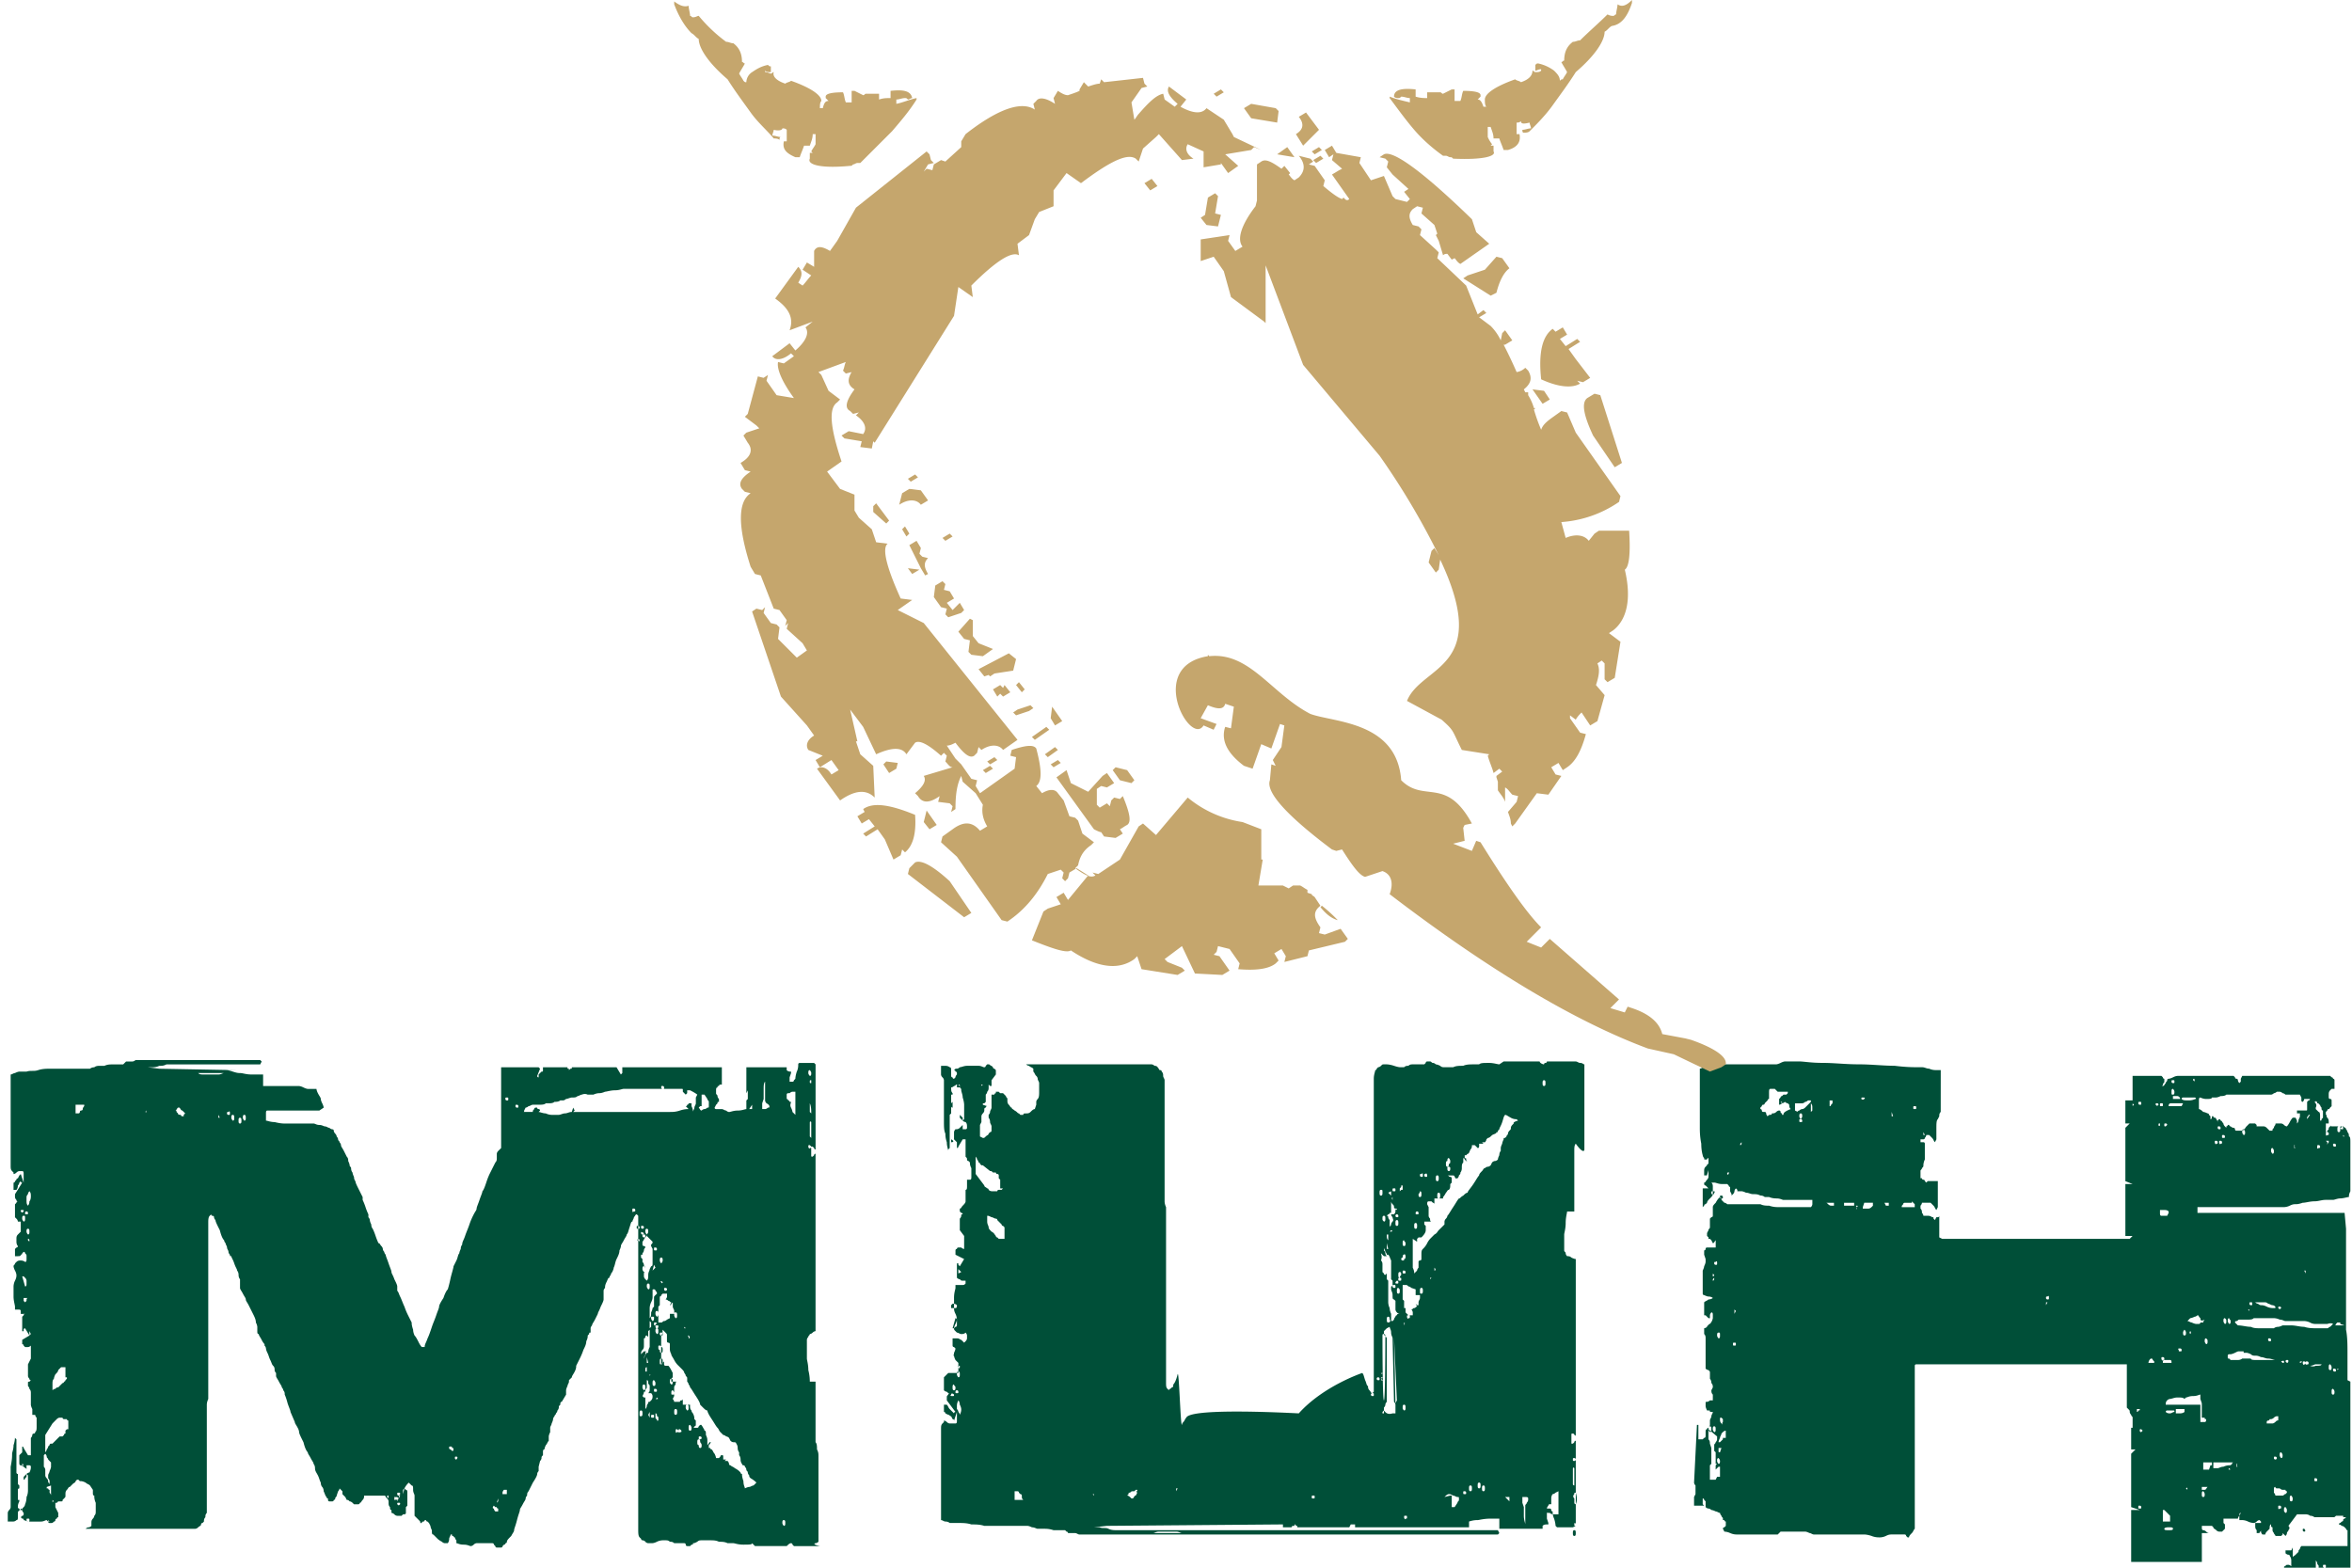 <?xml version="1.0" encoding="UTF-8"?> <svg xmlns="http://www.w3.org/2000/svg" width="75" height="50" viewBox="0 0 75 50" fill="none"><path d="M25.776 34.223c0-.046 0-.092.047-.092 0 0 .046.046.046.092s0 .092-.046.092c0 0-.047-.046-.047-.092Zm.093 1.794v.276l-.046-.046v-.414c0-.046 0-.092.046-.046v.23Zm-.046-.828c0-.046 0-.092 0 0 .046.092.046.23.046.322l-.046-.046v-.276Zm0-.69c0-.046 0-.046.046-.046v.092c-.046 0-.046 0-.046-.046Zm-.047 2.07c0-.046 0-.046.047-.046l.046.046c0 .046 0 .046-.046.046 0 .046-.047 0-.047-.046Zm-.413-1.012-.046-.046-.047-.046s0-.046-.046-.138c-.046-.092 0-.138 0-.184h-.046s0-.046-.046-.046c0-.046-.046-.046-.046-.046v-.138s0-.046.047-.046h.046s.046-.046.091-.046h.093v.736Zm-.322 13.017c0 .046 0 .092-.047.092 0 0-.046-.046-.046-.092s0-.092.046-.092c.047 0 .047.046.047.092Zm-.506-13.293c0 .046 0 .046-.047.046 0 0-.046.046-.091.046h-.092v-.184l.046-.138v-.276c0-.138 0-.23.046-.276v-.092.69s0 .046.046.092c.091.046.091.092.091.092Zm-.414 12.005-.046.046-.046.046c-.046 0-.092.046-.138.046-.046 0-.138.046-.138.046 0-.046-.046-.092-.046-.23-.046-.138-.046-.184-.046-.23 0 0-.046 0-.046-.046l-.046-.046s-.046-.046-.138-.092c-.046-.046-.092-.046-.138-.092 0 0-.046 0-.046-.046s-.046-.092-.046-.092h-.092l.046-.046h-.092v-.046c0-.092 0-.092-.046-.092s-.046.046-.046.046l-.046.046h-.092s0-.046-.046-.138c-.046-.046-.046-.092-.092-.138 0 0-.046 0-.046-.046h-.046v-.092l.046-.046s0-.046.046-.046h-.046s-.046 0-.046.046l-.046.046v-.138c0-.046 0-.092-.046-.184 0-.092 0-.138-.046-.138 0 0 0-.046-.046-.092 0-.046-.046-.046-.046-.092h-.046l-.046.046s0 .046-.046.046h-.138s.046 0 .046-.046c.046 0 .046-.046.046-.046v-.138l-.046-.046c0-.046 0-.092-.046-.184 0 0-.046-.046-.046-.092-.046-.046-.046-.092-.046-.138v-.046h-.092c.046 0 .046.046.046.092s0 .092-.046.092c0 0-.046-.046-.046-.092s0-.092.046-.092h-.138v-.184s0 .046-.046.046-.046.046-.046.046h-.184c0-.046-.046-.092-.046-.092l.046-.092v-.276c0-.046.046-.092.046-.092 0-.046 0-.092.046-.092h-.184v-.092l.046-.046v-.138c-.046-.092-.092-.184-.138-.23h-.092s-.046 0-.046-.046v-.092l-.092.092v-.92c.046-.046.046-.092.046-.184l.092.092c.046.046.046.046.046.092v.184s0 .046.046.046c0 0 .046 0 .046.046v.138c0 .046 0 .092.046.184 0 .046.046.092.092.184a.635.635 0 0 0 .138.184l.092.092c.046.046.092.092.092.138 0 0 .046.046.046.092.046.046.046.046.046.092v.092s.046.046.046.092a.142.142 0 0 1 .046.092c.046.046.092.138.184.276s.138.23.138.276l.092.092c.046.046.092.092.138.092 0 .046.046.138.138.276.092.138.138.23.184.276.046.046.046.092.092.138l.092.092s.046 0 .092.046c.046 0 .092.046.092.046l.046.092s.046.046.092.046.092 0 .092.046c0 0 .046.046.046.138 0 .092.046.138.046.138v.092s.046.046.046.138c0 .092.046.138.046.138s0 .046.046.046c0 0 .046 0 .046.046 0 0 .046.046.046.092s.046.046.046.092c0 0 0 .046.046.092 0 .046 0 .046.046.092a.858.858 0 0 1 .184.138Zm-.138-11.913h-.092l.092-.138v.138Zm-1.38-.092c0 .046 0 .046-.046.046 0 0-.046.046-.092.046s-.092.046-.092.046c-.046 0-.046-.046-.092-.092l.046-.046h.046v-.368h.092l.092.138c0 .046.046.046.046.092v.138Zm-.644 7.313c.046.046.046.092 0 .092v-.046c-.046-.046 0-.046 0-.046Zm-.092-.23h-.046v-.046l.046.046Zm-.322-.506c.046 0 .046.046.046.092s0 .092-.046.092c0 0-.046-.046-.046-.092 0-.092 0-.092.046-.092Zm.69-6.945-.046.092v.184c0 .046-.046.092-.046.138 0 .046-.046.092-.046.138 0-.046 0-.092-.046-.184v-.092h-.092s0 .046-.046.046c0 0 0 .046-.046.046l.092.092c-.046 0-.138 0-.276.046s-.23.046-.322.046h-3.082l.046-.046-.046-.092-.046.138c-.092 0-.138.046-.23.046-.046 0-.138.046-.184.046h-.23s-.092 0-.184-.046c-.092 0-.184-.046-.23-.046l.046-.046s0-.046-.046-.046-.046-.046-.046-.046h-.046s-.046 0-.046.046c-.046.046-.046.046-.046.092h-.368.046c.046 0 .046 0 .046-.046l.046-.092s.046 0 .092-.046c.046 0 .092-.046.138-.046h.184c.092 0 .184 0 .23-.046h.092c.046 0 .138 0 .184-.046.046 0 .138 0 .184-.046h.092s.046 0 .092-.046c.046 0 .138-.046.184-.046.092 0 .138 0 .184-.046.046 0 .092-.046.138-.046 0 0 .092-.046.184 0h.184s.092-.046.184-.046.184-.046.184-.046c.046 0 .184-.046.322-.046s.23-.046.276-.046h1.84c.046 0 .046 0 .046.046v.046l.046.046.046.046.046-.046v-.092h.092c.184.092.23.138.23.138Zm-1.058-.23c0 .046 0 .046-.046.046 0 0-.046 0-.046-.046s0-.046.046-.046c0 0 .046 0 .046.046Zm-1.012 3.91c0-.047 0-.047.046-.047 0 0 .046 0 .046.047 0 .045 0 .045-.046.045-.046.047-.046 0-.046-.045Zm.138.551c0-.045 0-.045.046-.045s.046.046.046.046c0 .045 0 .045-.046.045s-.046 0-.046-.045Zm.046.368c.046-.046 0-.046 0 0 .046 0 .046.046.046.046 0 .046 0 .046-.046 0-.046 0-.046 0 0-.046Zm.046 5.566c0-.046 0-.092.046-.092s.046.046.046.092 0 .092-.046.092-.046 0-.046-.092Zm.138-.736s-.046-.046-.046-.092 0-.092.046-.092.046.046.046.092c0 .092-.046.092-.046.092Zm0 .046c.046 0 .046 0 .046-.046s.046-.046.046-.092v-.23c.046 0 .046.046.046.092s.046.046.046.092v.138c0 .046-.046.092-.046.092h.092a.142.142 0 0 1 .046.092c0 .046 0 .092-.046.138l-.046.046c-.046 0-.046 0-.046.046 0 0-.046.046-.046.092s-.046.092-.046.092v-.368h-.046l-.046-.046c.046-.092.046-.092.046-.138Zm.138.736.046-.092v-.23.414l-.046-.092Zm.092.046c0-.046 0-.046.046-.046s.046 0 .046.046 0 .046-.046.046-.046 0-.046-.046Zm.092-.828c0-.046 0-.046.046-.046 0 0 .046 0 .046.046s0 .046-.046.046-.046 0-.046-.046Zm-.046-2.208s-.046-.046-.046-.092 0-.046.046-.046.046 0 .046.046c0 .092-.046.092-.046.092Zm.092 1.978c0 .046 0 .092-.046.092s-.046-.046-.046-.092 0-.092.046-.092c0 0 .046.046.046.092Zm0-1.84c-.046 0-.046 0-.046-.046s0-.046.046-.046c0 0 .046 0 .046.046-.046 0-.046 0-.046.046Zm.046-.276s-.046-.046-.046-.092 0-.092.046-.092.046.046.046.092c0 .092-.046.092-.046.092Zm0 2.576c.046.046.046.046 0 .046 0 .046-.046 0 0-.046Zm0-2.208s-.046 0-.046-.046 0-.046.046-.046.046 0 .046.046-.046.046-.046.046c.046 0 .046.046.046.092s0 .092-.046.092c0 0-.046-.046-.046-.092s0-.092.046-.092Zm-.23 1.472s.046 0 0 .046v-.046Zm-.092-.552.046.184h-.046v-.184Zm0 .46h-.046v-.046c0-.046 0-.092.046-.092v.138Zm.046-2.806c.046 0 .046.046.046.092s0 .092-.046.092c0 0-.046-.046-.046-.092s0-.092.046-.092Zm-.138-1.564c.046 0 .046 0 .046.046s0 .046-.046.046c0 0-.046 0-.046-.046s0-.046.046-.046Zm-.046-.184s-.046 0-.046-.045c0-.047 0-.047.046-.047s.046.047.046.047c0 .045-.046.045-.046.045Zm.046.138s0 .046-.046.046c0 0-.046 0-.046-.046s0-.046.092 0c0-.046-.046-.046 0 0Zm.092.046s-.046-.046-.046-.092c0-.045 0-.091.046-.091s.046.045.046.091-.046.092-.046.092Zm.138.368.046.092v.46c0 .046 0 .092-.046.092l-.046.092c0 .046-.046.092-.046.184s0 .138-.046.184l-.046-.046c-.046-.046-.046-.092-.046-.092v-.092s0-.046.046-.046h-.046s-.046-.046-.046-.092 0-.092.046-.092.046.046.046.092v-.046s-.046-.046-.046-.092-.046-.092-.046-.092v-.092l-.046-.046v-.092h.046v-.046s.046-.046.046-.092.046-.092.046-.092 0-.046-.046-.046c0 0-.046 0-.046-.046v-.092c.046-.046.046-.092.092-.138.046-.046.046-.092.046-.092v.046l.092.092.092.092c0 .046 0 .046-.046.092v.046Zm.23 1.518c-.046 0-.046 0-.092.046s-.046.046-.046.092v.276l-.046.046s0 .046-.046.138c0 .092 0 .138-.046.184v.092l.046.046v.138l-.046.046v.598c-.046.092-.046.138-.046.184h-.046s-.046.046-.046.092c-.046.046-.046.092-.046.138v-.092s.046-.046.046-.092 0-.092.046-.092h-.092l-.046.046-.046.046c0-.046 0-.092.046-.138.046-.046.046-.092.046-.138v-.23s.046 0 .046-.046c0 0 0-.046.046-.046l.046.046v-.184l.046-.046v-.69s0-.092.046-.184.046-.138.046-.184v-.184c0-.046 0-.046.046-.046 0 0 .046 0 .046.046.046.046.046.046.046.092l.046.046c-.046-.046-.046-.046 0-.046Zm-.138-.92.046.092-.092.092.046-.184Zm0-.506c0-.046 0-.046.046-.046 0 0 .046 0 .046.046s0 .046-.046.046-.046 0-.046-.046Zm.046 5.244c.046 0 .046.046.046.046v.046c.046 0 .046.046.046.046v.092h-.046v-.046s-.046 0-.046-.046v-.138Zm.138-2.024c-.046 0-.046-.046-.046-.092s0-.046.046-.046c0 0 .046 0 .046.046.046 0 .046.046.046.092s0 .092-.046.092-.046-.046-.046-.092Zm.046-.552c.046 0 .046 0 .046.046s0 .046-.046.046c0 0-.046 0-.046-.046s0-.046.046-.046Zm0-2.208s-.046-.046-.046-.092 0-.092.046-.092.046.046.046.092-.046.092-.046.092Zm.046.598c0 .046-.046.046 0 0-.046.046-.046.046-.046 0-.046-.046 0-.046.046 0Zm.092.276s-.046 0-.046-.046 0-.046.046-.046c0 0 .046 0 .046.046s-.046.046-.046.046Zm.138.69v.184l-.092.046s-.046.046-.092.046-.046.046-.092.046h-.092v-.506l.046-.046v-.276s.046 0 .046-.046l.046-.046h.138v.092s0 .046-.046.092c0 0 .046 0 .092.046.046 0 .046.046.092.046l-.046.092s.046 0 .046-.046c.046-.046.046-.046.046 0v.092c0 .046.046.092.046.138v.092h-.138v-.046Zm-.322 1.564c0-.046 0-.092.046-.092s.046.046.046.092 0 .092-.046.092-.046 0-.046-.092Zm.322.644c0-.046 0-.092.046-.092s.046.046.046.092 0 .092-.046.092c-.046-.046-.046-.046-.046-.092Zm.046.368c0-.046 0-.092.046-.092 0 0 .046.046.046.092s0 .046-.046.046-.046 0-.046-.046Zm.092.598c0-.046 0-.092.046-.092s.046.046.046.092 0 .092-.046.092-.046-.046-.046-.092Zm.046.598c0-.046 0-.046.046-.046l.046.046c0 .046 0 .046-.046.046-.046.046-.046 0-.046-.046Zm.092 0c0-.046 0-.046.046-.046l.046.046c0 .046 0 .046-.046.046-.046.046-.046 0-.046-.046Zm.322-.092c0-.046 0-.092.046-.092 0 0 .046.046.046.092s0 .092-.046.092-.046-.046-.046-.092Zm.368.368c-.046 0-.046 0-.046-.046s0-.046.046-.046c0 0 .046 0 .046.046s-.046.046-.046.046Zm-.092.092c0-.046 0-.092.046-.092s.046.046.046.092c0 0 .046.046.046.092s0 .092-.046.092-.046-.046-.046-.092c-.046 0-.046-.046-.046-.092ZM16.53 35.281c0 .046 0 .046-.046.046 0 0-.046 0-.046-.046s0-.046.046-.046c0 0 .046 0 .046.046Zm-.322-.23c0 .046 0 .046-.046.046 0 0-.046 0-.046-.046s0-.046.046-.046.046 0 .046.046Zm-.046 12.603h-.138v-.046s0-.046.046-.092h.092v.138Zm-.184.368c0-.046.046-.092.046-.138l-.138.23c.092 0 .092-.046.092-.092Zm-.046-.368c-.046.046-.046.092-.046.184v.046l-.046.046.092-.276Zm-.184.368.046.046h.046s0 .046.046.046v.092h-.092c-.046-.046-.046-.092-.046-.092-.046 0-.046-.046 0-.092Zm-1.196-1.472s-.046 0-.046-.046 0-.046.046-.046.046.046 0 .092Zm-.092-.322c0 .046 0 .046-.046.046l-.046-.046s-.046 0-.046-.046 0-.046.046-.046.046 0 .046.046c.046 0 .046 0 .046.046Zm-2.07 1.518c0 .046 0 .046-.046 0 0-.046 0-.046.046-.046v.046ZM7.837 35.65c0 .046 0 .092-.046.092 0 0-.046-.046-.046-.092s0-.092.046-.092.046.046.046.092Zm-.138.092c0 .046 0 .092-.046.092s-.046-.046-.046-.092 0-.092.046-.092.046.046.046.092Zm-.23-.092c0 .046 0 .092-.046.092 0 0-.046-.046-.046-.092s0-.092.046-.092.046.046.046.092Zm-.138-.138c0 .046 0 .046-.046.046 0 0-.046 0-.046-.046s0-.046.046-.046c.046-.046.046 0 .046.046Zm-.184-1.288c-.046 0-.092.046-.184.046h-.46c-.092 0-.138 0-.184-.046h.828ZM5.905 35.51c-.046.046-.046.046 0 0l-.046.046v.046h-.046c-.046 0-.046-.046-.046-.046-.046 0-.092 0-.092-.046l-.046-.046c0-.046 0-.046-.046-.046.046 0 .046-.046.092-.092h.046c.046.046.046.092.092.092l.092.092Zm1.058.046.046.092h-.046v-.092Zm-2.3-.138v.046c0 .046-.046 0 0-.046-.046 0-.046 0 0 0Zm-.736 0c0 .092 0 .092 0 0Zm-1.242-.138s-.046.046-.046.092-.046.046-.046.046-.046 0-.046.046-.046.046-.046.046H2.41v-.276h.276v.046Zm-.552 10.303-.046.046v.092s-.046 0-.046.046l-.046.046h-.092l-.046.046-.183.184h-.046s-.046 0-.046.046l-.046.046s0 .046-.046.092c0 .046-.046.092-.046.092v-.552l.23-.368.091-.092.046-.046s.046-.046.092-.046h.092s0 .046.046.046h.092s0 .046.046.046v.276h-.046Zm0-1.656v.046l-.046.046s0 .046-.046.046c0 0 0 .046-.046.046l-.092.092-.046.046c-.046 0-.046 0-.092.046-.046 0-.091.046-.091.046v-.184c0-.092 0-.138.046-.184 0 0 0-.046.045-.138.046-.046.092-.092.092-.138l.046-.046.046-.046h.138v.322h.046Zm-1.15-1.38-.045.046v-.138l.046.092Zm0-4.37s0 .093-.045.139c0 .091-.046.138-.046.138-.046-.047-.046-.093-.046-.184v-.093s0-.045.046-.091c0-.047.046-.093.046-.093.046.047.046.093.046.184Zm-.137.46s.046 0 .046.047c0 .045 0 .045-.046.045s-.046 0-.046-.045c0-.047.046-.047.046-.047Zm-.046.23c0 .046 0 .093-.046.093 0 0-.046-.047-.046-.093s0-.092.046-.092.046 0 .046.092Zm-.046-.23c-.046.047-.046.047-.092 0 0-.045 0-.045.046-.045s.046 0 .046.045Zm.092.644c0-.045 0-.091.046-.091s.046.045.046.091 0 .092-.046.092c0 0-.046-.046-.046-.092Zm.046.23c.046-.046 0-.046 0 0 .046 0 .046.046.046.046 0 .046 0 .046-.046 0v-.046ZM.846 41.49l-.046.046-.046-.046v-.092h.138c-.046 0-.046.046-.046.092Zm0-.644v.092c0 .046 0 .092-.046.092l-.092-.322h.046l.046.046a.142.142 0 0 1 .046.092ZM.708 46.78v-.092c.046 0 .046.046 0 .092Zm.23 1.702c0 .046 0 .046-.046.046 0 0-.046 0-.046-.046s0-.046.046-.046.046 0 .046.046Zm.598 0 .045.046h-.045v-.046Zm11.039-.736h.046v.092h-.046v-.092Zm.092.23c0-.046 0-.046.046-.046s.046 0 .046.046c-.046.046-.046.046-.092 0 0 .046 0 .046 0 0Zm.092-.322c0 .046 0 .046-.046.046 0 0-.046 0-.046-.046s0-.046.046-.046.046 0 .046.046Zm13.247 1.564c.046 0 .093-.046.093-.046v-2.714c0-.092 0-.138-.047-.23 0-.092 0-.184-.046-.23v-1.932h-.183c0-.046 0-.184-.047-.368 0-.184-.046-.322-.046-.368v-.598s0-.046.046-.092c0-.046.047-.046.047-.092 0 0 .046 0 .091-.046.046-.046.092-.046.092-.046v-5.658s-.046 0-.046.046l-.046.047c-.046 0-.046 0-.046-.047v-.274h.047l.046.046s0 .046.046.046v-2.714l-.047-.046h-.46s-.046 0-.046.046 0 .138-.046.23c-.046.138-.046.23-.046.23l-.045.046s0 .046-.047.046h-.091v-.138l.046-.138v-.046c-.047 0-.093 0-.139-.046v-.092H23.8v.828l.046-.092v.276l-.046.046v.276c-.046 0-.138.046-.276.046s-.23.046-.276.046c0 0-.046 0-.092-.046-.046 0-.092-.046-.138-.046h-.184s-.046 0-.046-.046l.046-.092.046-.046c0-.046 0-.046.046-.046v-.092s-.046-.046-.046-.092-.046-.046-.046-.092v-.092c0-.046 0-.092.046-.092 0-.046 0-.046.046-.046 0 0 0-.046.046-.046h.046v-.552h-3.174v.184l-.046.046-.138-.23h-1.426c0 .046 0 .046-.046.046l-.046.046v-.046c-.046 0-.046 0-.046-.046h-.782v.092c0 .046 0 .046-.046.046l-.092.092v.092c-.046 0-.046-.046-.046-.046l.092-.23-.046-.046H15.98v2.576l-.092.092c-.046.046-.046.091-.046.091v.139c0 .046 0 .092-.046.138l-.092.183-.092.184s-.046.093-.092.23c-.046.139-.092.277-.138.323 0 .046-.046.138-.092.276-.046.137-.092.23-.092.276 0 .046-.046.092-.092.184a2.243 2.243 0 0 0-.138.322c-.046.138-.092.23-.138.367-.046.138-.092.184-.092.276 0 0-.046.046-.046.138-.046.092-.046.138-.046.138-.046.046-.046.138-.092.23l-.092.184c0 .046-.046.184-.092.368-.046.23-.092.368-.092.368-.046.046-.092.138-.138.276-.092.138-.138.23-.138.276 0 .046-.046.138-.092.276s-.092.23-.138.368c-.046.138-.092.276-.138.368-.046.138-.092.184-.092.276h-.092s-.046-.046-.092-.138c-.046-.092-.092-.184-.138-.23 0 0-.046-.092-.046-.184-.046-.138-.046-.184-.046-.23l-.092-.184c-.046-.092-.092-.184-.138-.322-.046-.092-.092-.23-.138-.322-.046-.092-.046-.138-.092-.184v-.138c0-.046-.046-.138-.092-.23-.046-.138-.092-.184-.092-.23 0-.046-.046-.138-.092-.276s-.092-.23-.092-.276c0 0-.046-.046-.046-.092-.046-.046-.046-.092-.046-.092s0-.046-.046-.092-.046-.092-.092-.092c0 0-.046-.092-.092-.23s-.092-.23-.092-.23-.046-.045-.046-.137c-.046-.092-.046-.139-.046-.139s0-.046-.046-.092v-.092s-.046-.091-.092-.23a1.934 1.934 0 0 0-.092-.23v-.092l-.046-.091-.092-.184c-.046-.093-.092-.184-.092-.23 0 0-.046-.047-.046-.139-.046-.091-.046-.137-.046-.137s-.046-.047-.046-.139c0-.046-.046-.046-.046-.092 0 0 0-.045-.046-.137 0-.047 0-.093-.046-.139l-.092-.183c-.046-.092-.092-.138-.092-.184 0 0 0-.046-.046-.092 0-.046-.046-.046-.046-.092 0 0 0-.046-.046-.092 0-.046-.046-.092-.046-.092s-.046-.046-.046-.092-.046-.046-.046-.046-.046 0-.092-.046c-.046 0-.092-.046-.138-.046-.046 0-.092-.046-.184-.046s-.138-.046-.184-.046h-.92c-.046 0-.138 0-.322-.046-.138 0-.23-.046-.276-.046v-.23c0-.046 0-.092.046-.092h1.656l.138-.092s0-.046-.046-.138c-.046-.092-.046-.138-.046-.138 0-.046-.046-.092-.092-.184s-.046-.138-.046-.138h-.276s-.046 0-.138-.046c-.092-.046-.138-.046-.184-.046H8.39v-.368h-.368c-.184 0-.276-.046-.368-.046-.046 0-.092 0-.23-.046s-.184-.046-.23-.046h.368l-2.484-.046-.368-.046h.138c.046 0 .138 0 .23-.046.092 0 .138 0 .23-.046h2.99l.046-.092-.046-.046H4.341c-.046 0-.046.046-.138.046H4.02l-.046.046-.046.046h-.322c-.092 0-.184 0-.276.046h-.184s-.092 0-.138.046c-.092 0-.138.046-.138.046H1.581c-.091 0-.23 0-.367.046-.138.046-.23 0-.368.046h-.23s-.046 0-.138.046c-.046 0-.092.046-.138.046v2.898c0 .091 0 .137.046.183l.046.047v.046s.046 0 .092-.046c.046-.047.092-.047.092-.047h.092c.046 0 .046.047.046.093v.276l-.092-.276-.046.046-.046.092s-.046 0-.046.045l-.046.047s0 .045-.046.045v.23h.092s.046-.045.046-.138c.046-.046.046-.092.046-.092l.046-.046s0 .047.046.047l-.23.367v.093s0 .045.046.091c0 .046.046.046.046.046s-.046 0-.046.046l-.046.046v.414l.046.046a.142.142 0 0 1 .046.093h.092v.321l-.092.092c-.046.046-.046.092-.046.138v.092c0 .092.046.138.046.138s0 .046-.046.046l-.046.046v.23H.57c.046 0 .092 0 .092-.046 0 0 .046 0 .046-.046l.046-.046s.046 0 .046.046c.046.046.046.046.046.092v.092c0 .046 0 .092-.046.092 0 0-.046-.046-.138-.046-.046 0-.092 0-.138.046l-.046.046c0 .046-.046.046-.046.092 0 0 0 .046.046.138a.356.356 0 0 1 .046.138c0 .046 0 .092-.046.184s-.046.184-.046.184v.322c0 .138.046.276.046.322v.092H.57c.046 0 .092 0 .092.046v.092H.8s-.046 0-.046.046l-.046.046v.46h.046v-.046c0-.046.046-.046.046-.046l.138.23-.23.138v.138s.046 0 .046.046l.046.046h.092c.046 0 .092-.046.092-.046v.414l-.092.184v.368c0 .046.046.092.046.092 0 .046.046.046.046.046l-.046.046c-.046 0-.046 0-.046.046v.092s.046.046.046.092c.046.046.046.092.046.138v.368s0 .046.046.138v.184h.092s0 .046.046.092v.276c0 .092 0 .138-.046.184 0 0 0 .046-.046.046 0 0-.046 0-.046.046 0 0 0 .046-.046.092v.552H.892l-.138-.23s0-.046-.046-.046v.184l-.092.092v.23c0 .046 0 .092.046.092 0 0 .046 0 .092.046s.092.046.092.092v-.138h.092s.046 0 .046.046 0 .092-.046.184c0 0-.046 0-.092.046l-.092.092v.092c.046 0 .046-.046.046-.046l.046-.046v-.092l.046.046v.46c0 .046 0 .138-.046.23 0 .138-.046.23-.046.23s0 .046-.046.092-.046.046-.046.092H.662s-.046 0-.046-.046c-.046 0-.046-.046-.046-.046 0-.046 0-.092.046-.184v-.046H.57v-.322c0-.046.046-.046.046-.046v-.092l-.046-.046v-.322c-.046 0-.046-.046-.046-.046v-1.058l-.046-.046v-.046a.81.81 0 0 1-.046.276c0 .138-.046.23-.046.276 0 .092 0 .184-.046.414v1.288s0 .046-.046.092-.046.092-.046.092v.276h.138c.046 0 .092 0 .138-.046.046 0 .046-.046.046-.092v-.184s.046 0 .046-.046c.046 0 .046-.046.046-.046s.046 0 .046.046.046.092.046.092v-.046.092s0 .046-.046.046l-.046.046.046.046c.046 0 .046 0 .046.046.046 0 .092.046.184.046h.368c.092 0 .138-.046.183-.046l.046.046s0 .046.046.046h.046c.046 0 .046 0 .093-.046 0 0 .045 0 .045-.046 0 0 0-.046.046-.046 0 0 0-.046.046-.046v-.138l-.092-.184v-.184H1.72s-.046 0-.046.046v-.092s0-.046-.046-.138c0-.046-.046-.092-.046-.092v-.092s-.046 0-.046-.046H1.49v-.046l.137-.046s0-.046-.046-.046c0 0 0-.046-.045-.046v-.046s0-.046-.046-.092-.046-.092-.046-.092v-.184s0-.046-.046-.092v-.368l.046-.046s.046.046.046.092.046.046.046.092l.045.046.046.046v.138s0 .046-.046.138c0 .046-.045.092-.045.138v.092s.045.046.045.092 0 .092.046.138v.414s.046 0 .046.046l.046.046v.046h.092l.046-.046h.092c.046 0 .046 0 .046-.046l.046-.046c.046-.046.046-.046.046-.092v-.046c0-.046 0-.092.046-.138.046-.046.046-.092.092-.092l.092-.092c.046-.046.092-.046.092-.092l.046-.046h.046l.046.046h.046s.046 0 .138.046c.046.046.092.046.138.092l.092.138v.092c0 .046 0 .092.046.092a.5.5 0 0 0 .046.23v.276c0 .046 0 .092-.046.138 0 0 0 .046-.046.092s-.046.092-.046.138v.092s-.046.046-.092.046-.092.046-.092.046h3.496s.046 0 .092-.046.092-.046.092-.092c0 0 0-.046.046-.046l.046-.046c0-.046 0-.092.046-.138 0-.046 0-.092.046-.138v-3.45c0-.092.046-.184.046-.184v-5.612c0-.092 0-.184.046-.23l.046-.046s0 .047.046.047c0 0 .046 0 .046.045 0 .046.046.092.046.092 0 .047.046.139.138.322.046.184.092.276.138.322 0 0 0 .046.046.092 0 .046.046.092.046.138 0 .046.046.092.046.138 0 .046.046.092.046.092 0 .046 0 .046.046.046 0 .046.046.092.092.23s.092.184.092.23c0 0 .046.046.046.138 0 .092.046.138.046.138v.276c0 .046.046.092.092.184s.092.138.092.184c0 .046.046.092.092.184l.138.276c.046.092.092.184.092.276a.356.356 0 0 1 .046.138v.138c0 .046 0 .092.046.092 0 .046.046.092.092.184a.57.57 0 0 0 .092.138v.046a.142.142 0 0 1 .046.092s0 .046.046.138c.046.092.046.138.092.23s.046.138.092.184c.046.046.046.092.046.138 0 0 0 .046.046.092v.092c0 .046.046.092.092.184s.092.138.092.184c0 0 .046.046.046.092.046.046.046.092.046.138 0 0 .046.092.092.276.046.138.092.23.092.276l.138.322c0 .046.046.092.092.184a.356.356 0 0 1 .046.138c0 .046.046.138.138.322.046.184.092.276.138.322 0 .046.046.092.092.184s.092.138.092.184c0 0 .046.046.046.138 0 .092.046.138.092.23s.046.138.092.23c0 .092.046.138.046.138s.046.046.046.138c.046.092.046.138.092.184 0 0 0 .046.046.046v.046s0 .046.046.046h.092s.046 0 .046-.046c0 0 .046 0 .046-.046s.046-.046.046-.092l.046-.138c.046-.046.046-.092.046-.092l.046.046.046.046v.092l.046.046.046.046.046.092c.046 0 .046 0 .092.046.046 0 .092.046.092.046l.046.046h.138s.046 0 .046-.046c.046 0 .046-.046.092-.092s.046-.092.046-.138h.644s.046 0 .046.046l.046.046a.143.143 0 0 1 .046.092v.046c0 .046 0 .092.046.138 0 .046 0 .092.046.092v.092s.046 0 .092.046a.142.142 0 0 0 .092.046h.138l.046-.046c.046 0 .092 0 .092-.046v-.184l.046-.046v-.414c0-.046 0-.092-.046-.092l-.046-.046-.046.184v-.184l-.046.046c0 .046 0 .046-.046.046v.138l-.092.184c0-.046 0-.046.046-.092 0 0 0 .046-.046.046 0 0-.046 0-.046-.046s0-.046.046-.046l.046.046c0-.092.046-.138.046-.138 0-.046.046-.092.138-.184a.635.635 0 0 1 .138-.184l.046.046.046.046c.046 0 .046.046.046.138 0 .092.046.138.046.184v.644l.046.046.092.092c.046.046.046.046.046.092h.046s0-.046.046-.046.046-.046.046-.046h.046s0 .046.046.046l.046.046.046.092s0 .046.046.138c0 .092 0 .138.046.138l.046.046.046.046.046.046s.046.046.138.092a.142.142 0 0 0 .092.046h.092s.046-.046.046-.138c0-.046.046-.092.046-.138h.046v.046h.046s0 .046.046.046c0 0 0 .046.046.092v.092c.046 0 .092.046.23.046s.184.046.23.046c0 0 .046 0 .092-.046s.092-.046.092-.046h.506s.046 0 .046.046l.046.046s0 .046.046.046h.138s.046 0 .046-.046l.046-.046s.046 0 .046-.046c.046 0 .046-.046.046-.046 0-.046.046-.092.138-.184.046-.092.092-.138.092-.184 0-.046.046-.138.092-.322s.092-.276.092-.322c0-.046.046-.092.092-.184s.092-.138.092-.184c0 0 0-.046.046-.092 0-.046 0-.092.046-.138l.138-.276c.092-.138.138-.23.138-.276 0 0 0-.046.046-.092v-.138l.046-.184c.046-.046.046-.092.046-.092 0-.046 0-.046.046-.092v-.092c0-.046 0-.092.046-.092 0 0 0-.046.046-.138.046-.046.046-.092.092-.138v-.138s0-.046.046-.138v-.138c0-.046.046-.092.046-.138.046-.092.046-.138.046-.138s0-.046.046-.092c0-.046.046-.046.046-.092 0 0 .046-.046.046-.092.046-.046.046-.092.046-.138l.046-.046c0-.046 0-.092.046-.092l.138-.23v-.138s0-.046.046-.138c0-.046.046-.092.046-.138v-.046l.046-.046.046-.046c0-.046.046-.092.092-.184s.046-.138.046-.184l.092-.184c.046-.092.092-.184.138-.322.046-.092.092-.184.092-.276.046-.092.046-.138.046-.184l.046-.046c0-.046 0-.046.046-.046v-.138c0-.046.046-.092.046-.092 0-.046.046-.092.092-.184l.092-.184c0-.046.046-.092.092-.23.046-.092.092-.184.092-.23v-.276c0-.046.046-.092.046-.092 0-.046 0-.092.046-.184s.046-.138.092-.138c0 0 0-.046.046-.092 0-.046.046-.092.046-.092s.046-.092.046-.138c.046-.092.046-.184.092-.276.046-.092.092-.184.092-.276.046-.092.046-.138.046-.138 0-.046.046-.092.092-.184s.092-.138.092-.184c.046-.046.046-.092.092-.23.046-.137.046-.183.092-.183 0-.047.046-.093.046-.139.046-.046.046-.092.092-.092l.046.047v9.981c0 .138 0 .23.046.276l.046.046s0 .046.046.046c0 0 .046 0 .092.046a.142.142 0 0 0 .092.046h.092c.046 0 .092 0 .184-.046s.184-.046.184-.046h.092c.046 0 .092 0 .138.046.046 0 .092 0 .138.046h.322s.046 0 .046.046.046.046.046.046h.092l.046-.046c.046 0 .046 0 .046-.046.046 0 .046 0 .138-.046.046-.046.092-.046.138-.046h.276c.092 0 .184 0 .276.046.092 0 .184 0 .276.046h.184c.046 0 .138.046.322.046s.276 0 .276-.046l.092.092h1.012c.046-.046.091-.092.137-.092 0 0 .046 0 .046.046l.047.046h.828c-.23-.046-.184-.092-.139-.092Zm23.644-.92h-.093c-.046 0-.092 0-.138-.046h-.045c-.047 0-.047 0-.047-.046v-.092s0-.046.047-.092c0-.046.045-.046.045-.046h.047v-.184c0-.092.045-.138.045-.138s.046 0 .092-.046l.093-.046v.736h-.046Zm-.368-13.753c0 .046 0 .092-.046.092s-.046-.046-.046-.092 0-.092.046-.092.046.046.046.092Zm-.552 13.293s0 .046-.046.092c0 .046-.046.046-.046.092v.598c0-.046-.046-.138-.046-.276v-.276l-.047-.138v-.184h.093c.046 0 .092 0 .092.046v.046Zm-3.542-9.2c.046 0 .046.047.046.047 0 .045 0 .045-.046.045s-.046 0-.046-.045c0-.047.046-.047.046-.047Zm3.081-2.805-.045.046s-.046.046-.046.092 0 .046-.046.092c0 0-.046.046-.046.092s-.047.046-.047.092l-.045.046c-.046 0-.046 0-.046.046 0 0-.046.092-.046.138-.046.092-.046.138-.046.138v.092s-.046.045-.046.137c-.046.093-.046.139-.046.139s-.046.046-.092.046-.092.045-.092.045l-.046.093s-.046.045-.092.045-.092.046-.092.046c-.046 0-.046.046-.092.092-.046.047-.092.093-.092.139-.046.046-.092.138-.184.276s-.184.23-.184.276c-.046 0-.092.046-.138.092-.092.045-.092.091-.138.091-.046.047-.092.139-.184.277s-.138.23-.184.276c0 0 0 .045-.046.091s-.046.093-.046.093v.092l-.092.092-.092.091c-.046.046-.046.092-.138.138l-.092.092c-.046.046-.092.092-.138.184a.635.635 0 0 1-.138.184c-.046.046-.046.092-.046.184v.138s0 .046-.046.046c0 0-.046 0-.046.046v.184s-.046.046-.046.092l-.092.092c0-.046 0-.092-.046-.184v-.92l.138.092v-.092l.046-.046h.092c.046-.046.138-.138.138-.23V39.1l-.046-.046v-.092h.23c-.046 0-.046-.047-.046-.093 0 0-.046-.046-.046-.092v-.275l-.046-.093c0-.046 0-.092.046-.092h.092l.046.046c.046 0 .046.046.046.046v-.184h.138c-.046 0-.046-.045-.046-.091 0-.047 0-.093.046-.093s.046.047.046.093c0 .045 0 .091-.046.091h.138v-.045s.046-.047.092-.139c.046-.045.046-.091.092-.091.046-.046.046-.093.046-.184l.046-.047v-.137s0-.047-.046-.047-.046-.045-.092-.045h.184s.046 0 .046.046c.046.046.046.092.046.046h.046s.046-.047.046-.093c.046-.045.046-.045.046-.091 0 0 .046-.047.046-.139 0-.092 0-.138.046-.184v-.137s.046 0 .046.046l.046.046h.046s-.046 0-.046-.047c0-.045 0-.045-.046-.045v-.093h.046l.046-.046c.046 0 .046-.045.092-.137.046-.046.046-.092.046-.138h.092l.046.046.046.046c.046 0 .046-.046.046-.092v-.046h.138l-.046-.046h.092s.046-.046.046-.092l.046-.046c.046 0 .092-.046.138-.092.092-.046.138-.046.138-.092.046 0 .046 0 .046-.046l.046-.046c0-.046.046-.092.092-.23.045-.138.046-.184.092-.23.046 0 .092.046.184.092a.348.348 0 0 0 .184.046l.045.046c-.183.046-.137.092-.137.092Zm-2.023 1.425c0 .046 0 .092-.046.092s-.046-.046-.046-.092 0-.046.046-.046c0 0 .046 0 .046.046Zm0-.23c0 .047 0 .093-.046.093 0 .045 0 .091-.046.091s-.046-.046-.046-.092c0-.045 0-.091.046-.091 0-.047 0-.093.046-.093 0 0 .046.047.046.093Zm-.414.46c.046 0 .046.047.046.093 0 .045 0 .091-.046.091s-.046-.045-.046-.091c0-.047 0-.093.046-.093Zm-.322 0c0 .047 0 .047-.046.047s-.046-.046-.046-.046c0-.046 0-.046.046-.046 0-.046.046 0 .046.046Zm-.138 0c0 .047 0 .047-.046.047s-.046-.046-.046-.046c0-.046 0-.046.046-.046.046-.046.046 0 .046.046Zm-.092.507c.046 0 .046.046.046.092 0 .045 0 .091-.046.091s-.046-.045-.046-.091c.046-.047.046-.093.046-.093Zm-.138 1.012c.046 0 .046.046.046.092s0 .092-.046.092-.046-.047-.046-.093c0-.045 0-.091.046-.091Zm-.322 1.563c0 .046 0 .046-.046.046s-.046 0-.046-.046 0-.046.046-.046c0 0 .046 0 .046.046Zm0-.506c0 .046 0 .092-.046.092 0 .046 0 .046-.046.046s-.046-.046-.046-.046 0-.046.046-.046c0-.046 0-.092.046-.092 0-.046.046 0 .046.046Zm0-.414c0 .046 0 .092-.046.092s-.046-.046-.046-.092 0-.092.046-.092c0 .046.046.046.046.092Zm-.138-1.701-.046.046v-.092l.046-.047v-.046h.046v.139h-.046Zm-.138.782c.046 0 .046.045.046.045 0 .046 0 .046-.046.046s-.046-.046-.046-.046c0-.046.046-.046.046-.046Zm-.046-.093s0 .047-.046.093h-.092s0 .045.046.091c0 .046.046.092 0 .139 0 0-.046.046-.046.092s-.046.046-.046.092v-.232s-.046-.046-.046-.092-.046-.046-.046-.046l.046-.046c.046 0 .046-.045.046-.045h.046v-.369c0 .046.046.092.046.092.046.047.046.047.046.093 0 0 0 .046.046.046s.046 0 .046.046c-.046-.047-.046 0-.046.045Zm0-.69c0 .047 0 .047-.046.047s-.046 0-.046-.046 0-.046.046-.046.046 0 .046.046Zm-.092.23v.093s-.046-.047 0-.093l-.046-.045-.092-.093.092-.045v.184h.046Zm-.322.69c0-.046 0-.092.046-.092s.046.046.046.092 0 .093-.046.093c-.046-.047-.046-.047-.046-.093Zm0-.828c0 .047 0 .093-.046.093s-.046-.047-.046-.093c0-.045 0-.091.046-.091s.046 0 .046.092Zm-.092 5.934c0 .046 0 .046-.046.046s-.046-.046-.046-.046 0-.046.046-.046c0 0 .046 0 .046.046Zm.23-4.554v-.046h.046v.184c-.046-.046-.046-.092-.046-.138Zm0 .23.046.184h-.046v-.184Zm.138-.368c-.046 0-.046 0 0-.045.046 0 .046.045 0 .045Zm.276 1.886c0 .046 0 .092-.046.092s-.046-.046-.046-.092 0-.092.046-.092c.046.046.046.046.046.092Zm-.092-.322c.046 0 .046.046.046.046 0 .046 0 .046-.046.046s-.046 0-.046-.046l.046-.046Zm-.046.184c0 .046 0 .046-.046.046s-.046-.046-.046-.046c0-.046 0-.046.046-.046s.046 0 .046.046Zm0-2.023c0-.046 0-.093.046-.093s.046.047.046.093 0 .092-.046.092-.046-.046-.046-.092Zm.138-.46c-.046 0-.046 0 0 0Zm0 2.207c.046 0 .046 0 .046.046s0 .046-.046.046-.046 0-.046-.046 0-.046.046-.046c-.046 0-.046-.046-.046-.092s0-.092.046-.092.046.046.046.092c-.046.046-.046.092-.046.092Zm-.598-.782.046.046.046.046h.092s-.046-.046-.046-.092-.046-.092-.046-.092v-.092c0 .046.046.092.046.138a.142.142 0 0 1 .046.092h.046c.046.046.046.092.092.184v.598l.046.046v.138c0 .046-.046.046-.046.046v.092c0 .046.046.092.046.184s0 .138.046.138l.046.046v.276s0 .046.046.092a.142.142 0 0 0 .092.046c-.046 0-.092 0-.092.046-.046 0-.046.046-.046.046s-.046.046-.046.092l-.046.046c-.046 0-.046 0-.046-.046v-.184s-.046-.092-.046-.184c-.046-.092-.046-.184-.046-.184v-.69l-.046-.046v-.184l-.046.046s-.046 0-.046-.046l-.046-.046v-.23c0-.046 0-.092-.046-.138.046-.138 0-.184 0-.23Zm0 3.818c.046-.046 0-.046 0 0 .092-.046.046 0 0 0 .092.046.046.046 0 0 .046.046 0 .046 0 0Zm0 .184c0-.046 0-.046.046-.046s0 0-.046.046l.046.046c0 .046-.046 0-.046-.046Zm.092-1.426c.046 0 .046.046.046.092s0 2.024-.046 2.024-.046-1.978-.046-2.024c0-.092 0-.092.046-.092Zm.138-.368c-.046 0-.046-.046-.046-.092s0-.092.046-.092.046.046.046.092c.046.046 0 .092-.046.092Zm-.184 2.898c0-.046 0-.046 0 0v-.046l.046-.046v-.092s.046-.046.046-.092.046-.092.046-.092v-2.024s0-.046-.046-.046c0-.046-.046-.046-.046-.092v-.092l.092-.092.092-.046c0 .046.046.092.046.184s.046.138.046.184l.046 2.024s.046.046.046.092v.276h-.092c-.276.092-.276-.23-.276 0h-.046Zm.414-.322-.046-2.116.092 2.024-.046.092Zm.276-3.128v-.138l-.046-.046v-.46h.092c.046 0 .046 0 .092.046.046 0 .092.046.092.046l.138.046v.184h.138v.092c0 .046-.046.092-.046.138v.092h-.046l-.046-.046.046.092c-.046 0-.046.046-.092.046s-.046.046-.092.046a.142.142 0 0 1 .046.092v.092h-.138l-.046-.046-.046-.046v-.138h-.046v-.092Zm0 .644v-.092s.046 0 0 .092Zm-.046 2.622c0-.046 0-.092.046-.092s.046.046.046.092 0 .092-.046.092c-.046-.046-.046-.046-.046-.092Zm.046 3.496c0-.046 0-.046.046-.046s.046 0 .046.046 0 .046-.046.046c0 .046-.046 0-.046-.046Zm.092-6.394c0-.046 0-.046.046-.046s.046 0 .046.046 0 .046-.046.046c0 .046-.046 0-.046-.046Zm.414-.828c0-.046 0-.092.046-.092s.046.046.046.092 0 .092-.046.092-.046 0-.046-.092Zm.322-.414h.046l-.046.046v-.046Zm.138-.276v-.046c.046.046.046.092 0 .092v-.046Zm.322 7.268c.046-.046.092-.092.138-.092.046 0 .046 0 .138.046.046 0 .092.046.138.046.046 0 .046 0 .046.046v.046c0 .046-.046.046-.046.092l-.092.138h-.092V47.7h-.046l-.184.046Zm.598-.138c0-.046 0-.046.046-.046s.046.046.046.046c0 .046 0 .046-.046.046s-.046 0-.046-.046Zm.184-.138c0-.046 0-.092.046-.092s.046.046.046.092 0 .092-.046.092-.046-.046-.046-.092Zm.276-.092c0-.046 0-.092.046-.092s.046.046.046.092 0 .092-.046.092-.046-.046-.046-.092Zm.138.092c0-.046 0-.092.046-.092s.046.046.046.092 0 .092-.046.092-.046-.046-.046-.092Zm.736.276h.138v.138l-.138-.138Zm-4.186-3.266c0 .046 0 .046-.046.046s-.046-.046-.046-.046 0-.046.046-.046.046 0 .046.046Zm-1.886 3.266c0 .046 0 .046-.046.046s-.046 0-.046-.046 0-.046.046-.046.046 0 .046.046Zm-4.232 1.15h-.92c.046 0 .092-.046.184-.046h.552c.092 0 .138.046.184.046Zm-.138-1.426-.046.092v-.092h.046Zm-1.288.138-.046.092c-.046 0-.046.046-.092.092h-.046c-.046-.046-.092-.092-.138-.092l.046-.046c0-.046 0-.046.046-.046.046-.046.046-.046.138-.046l.046-.046h.046v.046c-.046 0-.046 0 0 .046 0-.046-.046-.046 0 0Zm-1.38.092c-.046 0-.046 0 0 0-.046-.046-.046-.046 0-.046v.046Zm-.828 0c-.046 0-.046 0 0 0 0-.092-.046-.092 0 0Zm-1.426.138h-.276v-.276h.092s.046 0 .046.046l.046.046s.046 0 .046.046c0 .092 0 .092.046.138Zm-.644-8.326h-.138l-.046-.046c-.046 0-.046-.046-.046-.046-.046-.046-.046-.092-.138-.138-.046-.045-.092-.091-.092-.137 0-.047-.046-.093-.046-.184v-.184c.046 0 .046 0 .138.045.046 0 .092.046.138.046 0 0 .046 0 .046.046l.092.093.046.046s0 .046.046.046l.046.046v.367h-.046Zm0-1.61-.046.047h-.092s-.046 0-.046.046h-.138c-.046 0-.092 0-.138-.046 0 0 0-.046-.046-.046-.046-.047-.092-.047-.092-.093l-.276-.367v-.552s.046.046.046.092a.142.142 0 0 1 .046.092s.046 0 .046.045l.046.047h.046l.23.183c.046 0 .046 0 .092.047h.092s0 .046.046.046.046.046.046.046v.092l.046.045v.277h.092Zm-.69-3.311h.046l-.046.046v-.046Zm-.69.046c0 .046 0 .046-.046.046s-.046 0-.046-.046 0-.046.046-.046.046 0 .046.046Zm-.276 1.794v-.092c.092.046.092.092 0 .092Zm.322 8.51c0 .045 0 .091-.046.183 0 0 0-.046-.046-.092 0-.046-.046-.092-.046-.092v-.092c0-.046 0-.092.046-.184 0 0 .046.046.046.138a.356.356 0 0 1 .046.138Zm0-4.37-.092.045v-.138l.092.092Zm-.046 2.99v.045c0 .046-.046.046-.046 0-.046-.046 0-.046.046-.046 0-.046-.046-.046 0 0Zm-.092.275c0-.046 0-.092.046-.092s.046.046.046.092 0 .092-.046.092c0 0-.046-.046-.046-.092Zm0 .506c.046 0 .046.046.046.046 0 .046 0 .046-.046.046s-.046 0-.046-.046c0 0 0-.046.046-.046Zm0-2.07s0 .046-.046.046l-.046.046h-.046l.092-.322c.046 0 .046.046.046.092v.138Zm0-.644c0 .046 0 .092-.046.092h-.138v-.092l.046-.046c.046 0 .092 0 .138.046Zm-.046 2.622c0 .046 0 .092-.046.092s-.046-.046-.046-.092 0-.092.046-.092c0 .046.046.046.046.092Zm-.046.23c0 .046 0 .046-.046.046s-.092 0-.046-.046c0-.046.046-.046.092 0Zm19.734 2.07c0-.046 0-.046.046-.046s.046.046.046.046 0 .046-.046.046-.046 0-.046-.046Zm.092 2.07v.046c-.046 0-.046 0-.046-.046s0-.046.046-.046c-.046 0 0 0 0 .046Zm-.046-.966c0-.046 0-.046.046-.046.046.138.046.276 0 .368 0 0-.046 0-.046-.046v-.138c-.046-.046-.046-.092 0-.138Zm-.046-.552v-.23c0-.046 0-.092.046-.046v.552s-.046 0-.046-.046v-.23Zm0 1.794c0-.046 0-.092.046-.092s.046.046.046.092 0 .092-.046.092-.046-.046-.046-.092Zm.367-12.235v-2.714c-.046 0-.046-.046-.138-.046-.045 0-.091-.046-.137-.046h-.92s0 .046-.047.046c-.045 0-.045.046-.045.046-.046 0-.139-.046-.139-.092h-1.15l-.137.092c-.046 0-.184-.046-.322-.046-.184 0-.276 0-.322.046h-.184c-.092 0-.23 0-.322.046-.138 0-.23 0-.322.046h-.276c-.046 0-.092 0-.138-.046-.092-.046-.138-.046-.138-.046s-.046-.046-.092-.046-.046-.046-.092-.046h-.092s-.046 0-.046.046l-.046.046h-.368c-.046 0-.092 0-.138.046-.046 0-.092 0-.138.046h-.092c-.046 0-.092 0-.23-.046s-.23-.046-.23-.046h-.092c-.046 0-.046 0-.092.046s-.092.046-.092.046l-.046.046s0 .046-.046.046c0 .046-.046.138-.046.276v9.981l-.046.046c-.046 0-.046-.046-.092-.092s-.046-.092-.046-.138c-.046 0-.046-.092-.092-.184-.046-.138-.046-.184-.092-.23 0 0-1.242.414-2.024 1.288-1.84-.092-3.496-.092-3.588.138-.046.046-.046.092-.092.138-.046.046-.046.092-.046.092-.046.046-.092-1.794-.138-1.61-.046.184-.092.276-.138.322 0 .046 0 .092-.046.092l-.046.046s-.046 0-.046.046l-.046-.046c-.046-.046-.046-.092-.046-.23v-5.565s-.046-.093-.046-.184v-3.864c0-.046-.046-.092-.046-.138 0-.046 0-.092-.046-.138 0 0 0-.046-.046-.046 0 0-.046 0-.046-.046-.046-.046-.046-.092-.138-.092-.046-.046-.092-.046-.092-.046h-4.002s.046.046.092.046c.046.046.092.046.138.092v.092c.046.046.046.092.092.138a.142.142 0 0 1 .046.092c0 .046.046.092.046.138v.276c0 .092 0 .184-.046.23 0 0-.046.046-.046.092v.092l-.046.138c-.046 0-.092.046-.138.092-.046.046-.092.046-.138.046h-.046s-.046 0-.046.046h-.092l-.046-.046c-.046 0-.046-.046-.138-.092-.046-.046-.092-.046-.092-.092-.046 0-.046-.046-.092-.092s-.046-.092-.046-.138v-.046c0-.046-.046-.046-.046-.092l-.046-.046-.046-.046h-.092l-.046-.046h-.092v.046s-.046 0-.046.046h-.092v.414c0 .046-.046.092-.046.138 0 .046-.046.092-.046.092v.092s.046.046.046.138c0 .046.046.092.046.138v.138s0 .046-.046.046l-.046.046c0 .046-.046.046-.092.092s-.046.046-.092.046l-.092-.046v-.368l.046-.092v-.184s0-.046.046-.092.046-.092.046-.092v-.046s0-.046.046-.046c0 0 0-.046.046-.046l-.138-.046v-.046h.046l.046-.046v-.23s.046-.046.046-.092c.046-.046.046-.092.046-.138v-.092l.046.046h.046v-.184l.138-.184v-.138l-.046-.046s-.046 0-.046-.046l-.046-.046c-.046 0-.046-.046-.092-.046h-.046l-.046.046s0 .046-.046.046-.092-.046-.184-.046h-.368c-.092 0-.184.046-.23.046 0 0-.046.046-.092.046s-.046 0-.092.046c0 0 .046 0 .046.046.046 0 .046.046.046.046v.046s-.046.046-.046.092l-.046.046s-.046 0-.046-.046c-.046 0-.046-.046-.046-.046v-.184c0-.046 0-.092-.046-.092 0 0-.046-.046-.138-.046h-.138v.276s0 .046.046.092a.142.142 0 0 1 .046.092v1.288c0 .184 0 .322.046.414 0 .046 0 .138.046.276 0 .138.046.23.046.276v-.046l.046-.046v-1.058l.046-.046v-.322l.046-.046v.23-.046s-.046 0-.046-.046v-.368h.046v-.046c-.046-.046-.046-.092-.046-.184 0 0 .046 0 .092-.046.046 0 .046-.046.092-.046h.046s.046.046.046.092c.046.046.046.046.046.092s.046.138.046.23c.046.138.046.23.046.23v.46l-.046.046v-.092l-.046-.046-.046-.046v.092l.092.092a.142.142 0 0 0 .092.046c.046.046.046.092.046.184 0 0 0 .046-.046.046h-.092v-.138l-.092.092c-.046.046-.092.046-.138.046-.046.046-.046.092-.046.092v.23l.092.092v.184s.046 0 .046-.046l.138-.23h.092v.552c.046.046.046.046.046.092 0 0 0 .046.046.046l.046.045c0 .047 0 .093.046.184v.276c0 .047 0 .093-.046.093h-.092v.183c0 .093 0 .139-.046.139v.367c0 .046-.046.092-.092.139-.046.046-.046.092-.092.092v.092l.046.045c.046 0 .046.047.046.047-.046 0-.046 0-.046.045 0 .046-.046.092-.046.092v.368l.138.184v.414s-.046 0-.092-.046h-.092s-.046 0-.046.046c-.046 0-.046.046-.046.046v.138l.276.138-.138.23-.046-.046v-.046h-.046v.46s.046.046.092.046c.046.046.046.046.092.046h.092v.092c-.046.046-.046.046-.138.046h-.184v.092c0 .046-.046.138-.046.322v.322c0 .046 0 .092.046.184a.458.458 0 0 1 .046.184s0 .046-.046.138c-.046.092-.046.138-.046.138 0 .046 0 .046.046.092l.046.046c.046 0 .092.046.138.046.046 0 .092 0 .138-.046 0 0 .046.046.046.092v.092s0 .046-.046.092l-.046.046-.046-.046-.046-.046c-.046 0-.046-.046-.138-.046h-.138v.23s0 .046.046.046l.046.046s0 .046-.046.138c0 .092-.046.092 0 .092 0 0 0 .046.046.138l.092.092v.322h-.322l-.092.092-.046.046v.414s.046.046.092.046c.046.046.046.046.092.046 0 0-.046 0-.046.046-.046.046-.046.046-.046.092v.092l.276.368s-.046 0-.046.046l-.046-.046-.092-.092c-.046-.046-.046-.092-.092-.138H30.1v.23s.046 0 .046.046l.092.046c.046 0 .046.046.092.046l.046.092s.046 0 .046.046l.092-.276v.276c0 .046 0 .092-.046.092h-.184s-.046 0-.092-.046-.092-.046-.092-.046v.046l-.046.046c-.046.046-.046.092-.046.184v2.898c.046 0 .092.046.138.046.092 0 .138.046.138.046h.276c.138 0 .276 0 .414.046.138 0 .276 0 .414.046h1.38s.046 0 .138.046c.092 0 .138.046.184.046h.184c.092 0 .184 0 .322.046h.368l.046.046c.046 0 .046.046.046.046h.23c.046 0 .092.046.138.046h13.34l.046-.046-.046-.092H35.62c-.092 0-.184 0-.276-.046-.092-.046-.184 0-.276-.046h-.184l.414-.046 5.612-.046v.092h.276c0-.046.046-.046.092-.046v-.046s.046 0 .046.046c.046 0 .046 0 .046.046h1.656l.046-.092h.138v.092h3.634v-.184c.138-.046.23-.046.276-.046.046 0 .184-.046.414-.046h.276v.322h1.38v-.092c.046-.046.092-.046.184-.046v-.046l-.047-.138v-.322h.093s.045 0 .045.046c0 0 0 .046.046.046a.5.5 0 0 0 .046.23c.046.138.046.23.046.23l.047.046h.506l.092-.046v-2.714s-.046 0-.046.046l-.046.046h-.047v-.276c0-.046 0-.046.047-.046 0 0 .046 0 .046.046.046 0 .046.046.046.046v-5.658s-.046 0-.139-.046c-.046-.046-.092-.046-.138-.046 0 0-.045-.046-.045-.092s-.047-.046-.047-.092v-.506c0-.046.047-.184.047-.367 0-.184.045-.322.045-.368h.23v-1.932c0-.092 0-.184.047-.23.23.322.275.23.275.184Zm24.241 5.611h-.322s.046 0 .046-.046l.046-.046h.092v.046l.138.046c-.046 0-.046 0 0 0Zm-.368 1.426c0-.046 0-.046.046-.046 0 0 .046 0 .046.046s0 .046-.046.046c0 0-.046 0-.046-.046Zm0-1.472-.046.046-.046.046c-.046 0-.046.046-.091.046h-.322c-.139 0-.276 0-.415-.046-.138 0-.275-.046-.413-.046h-.276s-.093.046-.139.046c-.091 0-.138.046-.138.046h-.413c-.138 0-.23 0-.322-.046-.138 0-.276-.046-.414-.046l-.092-.092s0-.046.046-.046.046-.046.092-.046h.23c.138 0 .183 0 .23-.046h.643s.093 0 .184.046c.093 0 .138.046.184.046h.599s.091 0 .183.046a.348.348 0 0 0 .184.046h.369c.137-.046.183 0 .183 0Zm-.874-1.61-.046-.092h.046v.092Zm-.782 1.104c-.045.046-.045.046-.091 0 0-.046 0-.046.046-.046s.046.046.046.046Zm-.183 0h-.093s-.091 0-.183-.046c-.093-.046-.139-.046-.184-.046 0 0-.046 0-.093-.046-.046 0-.092-.046-.092-.046h.322s.047 0 .093.046c.046 0 .091.046.138.046 0 0 .045 0 .091.046v.046Zm-.737-.138c0 .046 0 .046-.045.046 0 0-.046 0-.046-.046s0-.046.046-.046c.045 0 .045 0 .045.046Zm-.091.23-.046-.046h.046v.046Zm.644.966s-.047 0-.047-.046 0-.046.047-.046c0 0 .045 0 .045.046s0 .046-.046.046Zm-1.104.368c.092-.046.092-.046.138-.046h.138v.046h.092s.046 0 .138.046c.045.046.091.046.137.046.046 0 .092 0 .184.046.093 0 .138.046.23.046.093 0 .184.046.23.046h.047-.644c-.092 0-.184 0-.184-.046h-.276s-.046.046-.138.046h-.231l-.046-.046c-.046 0-.046 0-.046-.046v-.046c0-.046.046-.046.046-.046h.046s.046 0 .138-.046Zm-.138-1.012c0 .046 0 .092-.046.092 0 0-.046-.046-.046-.092s0-.092.046-.092c0 .046.046.046.046.092Zm-.138 0c0 .046 0 .092-.046.092 0 0-.046-.046-.046-.092s0-.092.046-.092c.046.046.046.046.046.092Zm-.368 4.508h.598s-.046 0-.046.046c-.046.046-.046.046-.092.046 0 0-.092 0-.184.046-.092 0-.138.046-.184.046h-.138v-.184h.046Zm.46.184c0-.046 0-.046 0 0 .046-.046.046-.046 0 0 .046.046.046.046 0 .046s0-.046 0-.046Zm.23-.092c0-.046 0-.046.046-.046-.046 0 0 .046-.046.046.046.046.046.046 0 .046v-.046Zm.966-1.38s0-.046.045-.046c.047 0 .047-.046.047-.046h.045s.046 0 .092-.046.093-.046.093-.046h.046v.092c0 .046 0 .046-.046.046-.046.046-.093.092-.138.092h-.184v-.046Zm.275 1.196s-.046 0-.046-.046 0-.046.046-.046c0 0 .047 0 .047.046s-.046.046-.046.046Zm.184-.23s.047.046.047.092 0 .092-.047.092c0 0-.045-.046-.045-.092s0-.092.046-.092Zm0-2.898c0-.046 0-.046 0 0 .093-.046.093 0 .093 0 0 .046 0 .046-.046.046l-.047-.046Zm-.23 4.094c0-.046 0-.092.046-.092 0 0 0 .046.047.046h.092s.046.046.092.046h.091s0 .046.046.046v.046l-.046.046c-.046 0-.046.046-.091.046h-.23s0-.046-.047-.092v-.092Zm.138.552c0-.046 0-.046.047-.046 0 0 .046 0 .046.046s0 .046-.046.046c-.046.046-.046 0-.046-.046Zm.184.092c0-.046 0-.092.047-.092 0 0 .045.046.045.092s0 .092-.046.092c-.046-.046-.046-.046-.046-.092Zm.093-4.692-.046-.046s0-.046.045-.046c.046 0 .046 0 .046.046 0 0 0 .046-.046.046Zm.091 4.324c0-.046 0-.092.046-.092 0 0 .047.046.047.092s0 .092-.046.092c-.047 0-.047-.046-.047-.092Zm.322-4.324c0-.046 0-.046.047-.046.045 0 0 .046-.047.046.047.046.047.046 0 0 0 .046 0 .046 0 0Zm.093 0c0-.046 0-.046.046-.046 0 0 .045 0 .045.046s0 .046-.046.046c0 .046-.046 0-.046-.046Zm.091 0c0-.046 0-.046.046-.046 0 0 .047 0 .047.046s0 .046-.046.046c0 .046-.047 0-.047-.046Zm.138.092c.093 0 .139-.046.184-.046h.184c0 .046-.092.046-.184.046-.091.046-.183 0-.183 0Zm.139 3.634c0-.046 0-.046.045-.046 0 0 .047 0 .047.046s0 .046-.047.046c-.045 0-.045 0-.045-.046Zm.46-3.588c0-.046 0-.092.045-.092 0 0 .046.046.046.092s0 .092-.046.092-.046-.046-.046-.092Zm.091.782c0-.046 0-.092.046-.092 0 0 .046.046.046.092s0 .092-.046.092-.046-.046-.046-.092Zm.184-.69v-.046c.046 0 .046 0 0 .046.046 0 .046 0 0 0Zm-4.047 3.036-.046.138h-.184v-.23h.276v.092h-.046Zm-.092-3.956c0 .046 0 .092-.046.092 0 0-.046-.046-.046-.092s0-.092.046-.092c.046.046.046.046.046.092Zm-.092 2.438c0 .046 0 .046.046.046 0 .046 0 .092-.046.092h-.138v-.552H69.06c0-.046 0-.092.046-.138.046-.046.092-.046.092-.046.046 0 .138-.046.23-.046.138 0 .184 0 .23.046l.046-.046c.046 0 .092-.046.23-.046s.184-.046.23-.046v.138l.046.138v.46h.092Zm-.46-2.76c.046 0 .046 0 0 0 .046.046 0 .092 0 .092s-.046-.046 0-.092c-.046 0-.046 0 0 0Zm.46-.368c-.046.046-.046.092-.046.092h-.092s0 .046-.046.046h-.092s-.046 0-.138-.046c-.046 0-.092-.046-.138-.046l.046-.046.046-.046s.046 0 .138-.046c.046 0 .092-.046.092-.046s.046 0 .046.046l.046.046c0 .092.046.092.138.046Zm-.184-6.715v-.276c0-.046 0-.092.046-.092 0 0 .092.046.184.046s.184 0 .184-.046h.092c.046 0 .092 0 .184-.046.046 0 .138 0 .184-.046h1.425s.046 0 .092-.046c.046 0 .093-.046.093-.046h.092s.046 0 .092.046c.045 0 .091.046.091.046h.46l.047.092v.092s0 .046.045.046c.046-.046.046-.092.046-.092h.184s0 .046-.045.046l-.046.046v.23c0 .046 0 .046-.047.046h-.276v.092h.093v.092c0 .046-.046.092-.046.138 0 .046-.047.092-.047.092v-.092l-.045-.092h-.092s-.046.046-.093.138c-.046.092-.092.138-.092.138s-.046 0-.092-.046c-.045-.046-.091-.046-.091-.046h-.138c-.046 0-.046 0-.046.046 0 0-.047.046-.047.092-.046.046-.046.046-.046.092h-.091l-.093-.092c-.046-.046-.091-.046-.091-.046h-.23v-.046l-.047-.046h-.183l-.092.092c-.046.046-.046.092-.092.092 0 0 0 .046-.046.046h-.184s-.046 0-.046-.046-.046-.046-.046-.046-.046 0-.092-.046c-.046 0-.046-.046-.046-.046h.092-.138s0 .046-.046.046v.046l-.046-.046s-.046-.046-.046-.092c-.046-.046-.046-.092-.092-.092 0 0 0-.046-.046-.046l-.046.046v.092c0-.046 0-.092-.046-.138 0 0 0-.046-.046-.046 0 0-.046 0-.046-.046h-.046c0 .046 0 .092-.046.092v-.092l-.046-.046c0-.046-.046-.046-.046-.046s-.092-.046-.138-.046c-.092-.092-.138-.092-.138-.092Zm.506 1.058c0-.046 0-.046.046-.046 0 0 .046 0 .046.046s0 .046-.046.046c0 .046-.046 0-.046-.046Zm.092-.46c0-.046 0-.046.046-.046 0 0 .046 0 .046.046s0 .046-.046.046-.046-.046-.046-.046Zm.046.46c0-.046 0-.046.046-.046 0 0 .046 0 .046.046s0 .046-.046.046c0 .046-.046 0-.046-.046Zm.092-.184c0-.046 0-.046.046-.046 0 0 .046 0 .046.046s0 .046-.046.046-.046 0-.046-.046Zm.644-.138c0-.046 0-.092.046-.092 0 0 .046.046.046.092s0 .092-.046.092c0 0-.046-.046-.046-.092Zm.92.598c0-.046 0-.092.046-.092 0 0 .045.046.045.092s0 .091-.046.091c0 0-.046-.045-.046-.091Zm.736-.138v-.046s.046 0 0 .046c.046.046.046.046 0 .046v-.046Zm.413-.92c0-.046.047-.046.047-.092h.046l-.093.138v-.046Zm.23-.506c.046 0 .046 0 .046-.046 0 0 0 .046.047.046v.046h.045s0 .046.046.046c0 0 0 .046.046.092 0 .046 0 .092.046.092v.23l-.046.046c0 .046 0 .046-.046.046v-.138c0-.046 0-.138-.046-.138l-.046-.046-.046-.046v-.046c.047-.092 0-.138-.045-.184Zm.093 1.426c0-.046 0-.046.045-.046 0 0 .046 0 .046.046s0 .046-.046.046c-.046.046-.046 0-.046-.046Zm-4.232 5.841s.046.046.046.092 0 .092-.046.092-.046-.046-.046-.092.046-.092.046-.092Zm.368-7.36c-.046 0-.092.047-.23.047s-.184 0-.23-.046c0 0 0-.046.046-.046h.368c.046 0 .046.046.046.046Zm-.046-.597c0 .046 0 .046-.046 0 0-.046 0-.046.046-.046-.046-.046 0 0 0 .046Zm-.46.598h-.23v-.092h.138c.046 0 .092.046.092.092Zm-.184-.552c0 .046 0 .046-.046.046 0 0-.046 0-.046-.046s0-.046.046-.046.046 0 .046.046Zm-.092.322c0-.046 0-.092.046-.092 0 0 .046.046.046.092s0 .092-.046.092-.046 0-.046-.092Zm.276 8.187s.046 0 .046.046 0 .046-.046.046-.046 0-.046-.046c-.046-.046 0-.046.046-.046Zm-.276-7.82h.368l-.046.093h-.414c0-.092.046-.092.092-.092Zm-.092 3.496-.046.093h-.184c-.046 0-.046-.047-.046-.093v-.091h.138c.046 0 .092 0 .138.045v.047Zm-.046-2.805-.046.046c-.046 0-.046 0-.046-.046s0-.046.046-.046.046.046.046.046Zm-.138-.644c0 .046 0 .046-.046.046s-.046 0-.046-.046 0-.046.046-.046.046 0 .046.046Zm-.092.644c0 .046-.046.046-.046 0s0-.046.046-.046v.046Zm-.046-.644c-.046.046-.046.046-.092 0 0-.046 0-.046.046-.046s.046.046.046.046Zm-.138 8.233h-.184c0-.046.046-.138.092-.138 0 0 .046 0 .046.046l.046.046v.046Zm-.368 2.162-.046.046s-.046 0-.046-.046 0-.046.046-.046l.046.046Zm-.046-10.441c0 .046 0 .046-.046.046 0 0-.046 0-.046-.046s0-.046.046-.046.046 0 .046.046Zm-.046 9.751c0 .046 0 .046 0 0 0 .046 0 .046-.046.046 0 0 0 .046-.046.046v-.092h.092Zm0 3.082s.046 0 .046.046 0 .046-.046.046-.046 0-.046-.046 0-.046.046-.046Zm.69-4.692c0-.046 0-.046.046-.046 0 0 .046 0 .046.046s0 .046-.046.046c0 .046-.046 0-.046-.046Zm.046.138c0-.046 0-.092.046-.092h.184c.046 0 .046.046.046.092h-.276Zm.046 4.692.092.092.046.046.046.046v.184h-.23v-.368h.046Zm.184-3.082c-.046 0-.092 0-.138-.046 0 0 0-.046.046-.046h.184c.046 0 .046 0 .046.046-.046 0-.092.046-.138.046Zm-.184 3.68s0-.046.138-.046c.092 0 .138 0 .138.046s-.046.046-.138.046c-.092 0-.138 0-.138-.046Zm.368-3.818h.276v.092s-.046.046-.138.046h-.138v-.138Zm.322 2.53c0-.046 0-.046 0 0 .046-.046.046 0 .046 0v.046l-.046-.046Zm.506.184c0-.046 0-.092.046-.092 0 0 .046.046.046.092s0 .092-.046.092-.046-.046-.046-.092Zm0-.138v-.092h.184c-.046.046-.046.092-.092.092h-.092Zm3.956-11.361c0-.046 0-.046.046-.046 0 0 .046 0 .046.046s0 .046-.046.046c-.046.046-.046 0-.046-.046Zm0 .23h.091v.046c-.045.046-.045.092-.045.092v-.092l-.046-.046Zm.137-.46c0-.046 0-.046 0 0 .046 0 .046-.046 0 0Zm.092.598c0-.046 0-.046.046-.046 0 0 .046 0 .046.046s0 .046-.046.046c0 0-.046 0-.046-.046Zm.138-.506c0-.046 0-.092.046-.092s.046.046.046.092 0 .092-.046.092-.046-.046-.046-.092Zm.092-.046c0-.046 0-.046.046-.046 0 0 .046 0 .046.046s0 .046-.046.046-.046-.046-.046-.046Zm.092.23.046.046h-.046V36.2Zm-6.67-.966c-.045.046-.045.046-.045 0s0-.046.046 0c0-.046 0-.046 0 0Zm-2.713 6.163c0 .046 0 .046-.046.046 0 0-.046 0-.046-.046s0-.046.046-.046c.046-.046.046 0 .046.046Zm-.092.138h.046l-.046.092v-.092Zm-3.91-5.427.046.092h-.046v-.092Zm-.23-.782c0 .046 0 .046-.046.046s-.046 0-.046-.046 0-.046.046-.046.046 0 .046.046Zm-.138 2.99.092.091v.093h-.414c0-.046 0-.046.046-.093 0-.046.046-.046.046-.046h.23v-.046Zm-.598-2.714h-.046v-.138l.046.138Zm-.138 2.852h-.092l-.046-.093h.138v.093Zm-.506 0-.046.046s-.046.046-.092.046h-.184V38.5l.046-.139h.276v.093Zm-.276-3.404c-.046.046-.092 0-.092 0 0-.046 0-.046.046-.046s.092 0 .046.046Zm-.23 3.45c0 .092-.046.092 0 0-.046-.046-.046-.046 0-.046s0 .046 0 .046Zm-.092-.046h-.322v-.093h.322v.093Zm-.598 0h-.138s-.046 0-.092-.047c-.046-.046-.046-.046-.092-.046h.276v.093h.046Zm-.092-3.358v.092l-.046.046s0 .046-.046.046v-.184h.092Zm-.644.276v.046l-.046.046v-.276c.046.046.046.092.046.138v.046Zm-.046-.23-.046.046-.092.092-.046.046s-.046.046-.092.046-.092.046-.092.046c-.046 0-.046.046-.092.046h.046l-.092-.046v-.23h.23s.046 0 .092-.046c.046 0 .092-.046.092-.046h.092v.046Zm-.322.552s-.046-.046-.046-.092 0-.092.046-.092.046.046.046.092-.046.092-.046.092.046 0 .046.046 0 .046-.046.046-.046 0-.046-.046 0-.046.046-.046Zm-.552-.138h-.046v-.046s-.046 0-.046-.046-.046-.046-.046-.046-.046 0-.092.046-.092.046-.138.046c0 0 0 .046-.046.046s-.046 0-.092.046c0 0-.046-.046-.046-.092s-.046-.046-.046-.046h-.046s-.046 0-.046-.046-.046-.046-.046-.046v-.046l.046-.046s0-.046.046-.046c0 0 .046 0 .046-.046l.046-.046.046-.046s0-.046.046-.046v-.184c0-.092 0-.138.046-.138h.138l.092.092h.322v.046l-.046.046h-.092l-.046.046s-.046 0-.046.046l-.046.046v.184s.046 0 .092-.046c.046 0 .092-.046.092-.046s.046.046.092.046l.046.046c0 .046 0 .092.046.138-.23.092-.23.138-.23.184Zm-.046-.368-.046-.046h.046v.046Zm-1.288 1.242c0 .046 0 .092-.046.092 0-.046 0-.046.046-.092Zm-.414 1.012c-.046.046-.046 0-.046 0 0-.046 0-.046.046-.046s0 0 0 .046Zm-.46.598c0 .046 0 .046-.046.046s-.046 0-.046-.047c0-.045 0-.045.046-.045s.092 0 .046.046Zm.69 4.83c0 .045 0 .045-.046.045s-.046 0-.046-.046 0-.046.046-.046.046 0 .046.046Zm0-1.059-.046.092v-.138l.046.046Zm-.414-3.633c0 .045 0 .045-.046.045 0 0-.046 0-.046-.045 0-.047 0-.047.046-.047s.046.047.046.047Zm-.184 2.115c0 .046 0 .046-.046.046 0 0-.046 0-.046-.046s0-.046.046-.046c.046-.046.046 0 .046.046Zm-.092.46c0 .046 0 .092-.046.092 0-.046 0-.046.046-.092Zm0-.092s0 .046-.046.046v-.046c0-.046 0-.046.046 0Zm.184 1.932c0 .046 0 .092-.046.092 0 0-.046-.046-.046-.092s0-.092.046-.092.046 0 .046.092Zm.092 3.266v.046l-.046.046-.046.046h-.046s0-.046.046-.138c0-.046.046-.092.046-.138l.046-.046s.046-.046.092-.046v.23h-.092Zm0-.414-.046-.046c-.046-.046-.046-.092-.046-.138 0-.046 0-.046.046-.046l.046.046v.092c-.046.046 0 .092 0 .092Zm-.184 1.242-.046.046v.138l.046-.046.046-.046h.046v.322h-.092l-.046.092h-.184v-.46l.046-.046v-.506l-.046-.138c0-.046 0-.092-.046-.138v-.322l.276.23v.092s0 .046-.046.092c0 .046-.046.046-.046.092v.184l.046.046v.368h.046Zm-.046-1.104c0 .046 0 .092-.046.092 0 0-.046-.046-.046-.092s0-.092.046-.092.046.046.046.092Zm-.138 0c0 .046 0 .092-.046.092 0 0-.046-.046-.046-.092s0-.092.046-.092.046.046.046.092Zm.23 1.104s-.046-.046-.046-.092 0-.092.046-.092c0 0 .046.046.046.092s0 .092-.046.092Zm.046-.368c-.046 0-.046 0-.046-.046v-.092h.092l-.046.138Zm18.63 2.53s-.047 0-.047-.046 0-.046.046-.046c.046.046.046.092 0 .092Zm1.471.368v-5.152l-.092-.046v-.874c0-.23 0-.506-.046-.736v-3.22l-.046-.505h-4.691V38.5h2.76s.091 0 .183-.046c.093-.047.138-.047.184-.047.046 0 .093 0 .23-.046.092 0 .23-.046.368-.046.138 0 .23-.046.368-.046h.23c.046 0 .138-.046.23-.046s.23-.045.276-.045c0-.047 0-.093.046-.184V36.43c0-.092 0-.184-.046-.184 0-.046 0-.092-.046-.138 0-.046-.046-.092-.046-.092 0-.046-.046-.046-.092-.092h-.046c0 .046-.046.046-.046.092 0-.046 0-.092-.046-.092h-.276l-.046.046v.046l-.045.046c0 .046 0 .046-.046.046v-.276h.091v-.046c0-.046 0-.092-.045-.138-.046-.046 0-.092-.046-.092v-.092l.046-.046s0-.046.046-.046 0 0 .045-.046l.046-.046v-.184s0-.046-.046-.046c0 0-.046 0-.046-.046v-.092c0-.046 0-.092.046-.138l.046-.046h.092v-.276s0-.046-.046-.046c0 0 0-.046-.046-.046l-.046-.046H71.5l-.046.092v.092l-.046.046s-.046-.046-.046-.092-.046-.046-.046-.046-.046 0-.046-.046l-.046-.046h-1.748c-.046 0-.092 0-.184.046s-.138.046-.138.046-.046 0-.046.046-.046.046-.046.092c-.046.046-.046.092-.092.092h-.046s.046 0 .046-.046.046-.046.046-.092v-.092s-.046 0-.046-.046l-.046-.046h-.92v.782h-.23v.736h.138l-.138.138v1.702l.23.091h-.23v1.656h.23l-.046.046-.046.046h-5.98l-.092-.046v-.69s0 .046-.046.046h-.046l-.046.092-.046-.046c0-.046 0-.046-.046-.046 0 0-.046-.046-.138-.046h-.138s0-.046-.046-.092c0-.045 0-.091-.046-.137v-.092c.046-.047.046-.093.046-.093h.276l.092.093c.046.046.046.092.092.138l.046-.093v-.828h-.322l-.046.047-.046-.047s0-.045-.046-.045c0 0-.046 0-.046-.047h-.046v-.23c0-.046.046-.046.046-.092.046-.046.046-.046.046-.092 0 0 0-.091.046-.183v-.506s0-.046-.046-.046h-.092v-.092h.092s.046 0 .046-.046c.046-.046.046-.092.046-.092h.092l.092.092c.046.046.046.092.092.138l.046-.092v-.322c0-.184 0-.276.046-.322l.046-.092c0-.046 0-.092.046-.138V34.13h-.138c-.046 0-.138 0-.23-.046-.092 0-.138-.046-.23-.046h-.138c-.138 0-.368 0-.736-.046-.368 0-.736-.046-1.15-.046-.414 0-.782-.046-1.15-.046-.368 0-.598-.046-.736-.046h-.46s-.046 0-.138.046c-.092.046-.138.046-.138.046h-1.564c-.138 0-.23 0-.368.046h-.23s-.046 0-.138.046c-.046 0-.092.046-.138.046v1.886c0 .092 0 .276.046.506 0 .23.046.367.046.367s0 .047.046.093c0 .046 0 .046.046.046h.046c0-.046.046-.046.046-.046v.184s-.046 0-.046.045l-.046.047c-.046.045-.046.091-.046.137v.139h.092c0-.046.046-.139.046-.184v.23s0 .046-.046.092c-.046.045-.046.091-.092.091v.046s0 .046.046.046l.046.046.046.047h-.184v.598l.046-.046s0-.047.046-.047l.046-.046c0-.046.046-.092.092-.138.046-.045.092-.091.092-.137v-.23c0-.047 0-.093-.046-.139h.092c.046 0 .138.046.23.046h.184l.046.046s0 .046.046.046v.139l.046.092v.045l.046-.045s.046-.047.046-.093c0-.045.046-.091.046-.091l.046.046v.046h.138s.046 0 .138.046c.092 0 .138.046.23.046s.138 0 .23.045a.2.2 0 0 1 .138.047h.138s.092.045.23.045.184.047.23.047h.92v.137s0 .047-.046.093h-1.012c-.092 0-.184 0-.322-.046-.092 0-.184 0-.276-.047h-1.058s-.046-.046-.092-.046l-.046-.046-.046-.046v-.046l-.046-.045-.046.045s-.046.047-.092.139c-.046.045-.092.092-.092.138v.276s0 .045-.046.045l-.046.046v.276c0 .047-.046.047-.046.093l-.046.091v.092l.046.046v.046h.046l.046.046.046.092c.046 0 .046-.046.092-.092v.23h-.276s-.046 0-.046.046c0 0 0 .046-.046.046v.138l.046.138v.092s0 .046-.046.138c0 .046-.046.138-.046.138v.736s0 .046.046.046c0 0 .092.046.138.046.092 0 .138.046.138.046s-.046.046-.138.046c-.046.046-.092.046-.138.092v.414h.046l.046.046.046.046h.046v-.092c0-.046.046-.092.046-.092.046 0 .046.046.046.092v.092a.349.349 0 0 1-.092.184s-.046 0-.046.046c-.046 0-.046.046-.046.046-.046.046-.092.046-.092.046v.184c.046.046.046.092.046.138v.966s.046.046.092.046c.046.046.046.046.046.092v.184s.046.046.046.138c.046.046.046.092.046.138l-.046.092c0 .046 0 .092.046.138v.184h-.092s-.046.046-.092.046-.046 0-.046.046v.092c0 .046.046.138.046.138h.046c.046 0 .046 0 .046.046h.092c0 .046-.046.092-.046.138 0 .046-.046.092-.046.138v.138c0 .046-.046.046-.046.092-.046 0-.046.046-.046.046-.046 0-.046.046-.046.092v.092c0 .046 0 .092-.046.092l-.046.046h-.138v-.46h-.046l-.092 1.84s0 .046.046.092v.276l-.046.092v.276h.322l-.046-.046v-.184s.046 0 .046.046l.046.046v.184s.046.046.092.046.092.046.092.046.046 0 .138.046c.046 0 .092.046.138.046 0 0 0 .046.046.092 0 .046.046.046.046.092v.046h.046s0 .046.046.046v.138l-.046.046s-.046 0-.046.046l.046.092s.092 0 .184.046a.5.5 0 0 0 .23.046h1.288l.092-.092h.782s.046 0 .138.046c.046 0 .092.046.138.046h1.61s.092 0 .23.046a.616.616 0 0 0 .23.046h.046s.092 0 .184-.046.138-.046.184-.046h.414s.046 0 .046.046l.046.046h.046c0-.046.046-.092.092-.138.046-.046.046-.092.092-.138V43.56c0-.046.046-.046.046-.046h6.716v1.38l.046.046c.046.046.046.046.046.092 0 0 0 .046.046.092 0 .046.046.046.046.092v.322h-.046v.69h.138l-.138.138v1.702l.276.092h-.276v1.656h2.254v-.92h.23s-.046 0-.092-.046-.092-.046-.092-.046c-.046 0-.046-.046-.046-.092v-.046h.322l.046.046c0 .046.046.046.092.092a.142.142 0 0 0 .092.046h.092l.046-.046.046-.046v-.138l-.046-.046v-.138h.46s0-.046.046-.092c0-.046 0-.092.046-.092l-.046.092v.138h.092s.092 0 .184.046.183.046.183.046.047 0 .093-.046c.045-.046.091-.046.091-.046l.047.046v.046h-.184v.092c0 .046 0 .092.046.138v.092h.091c0-.046.047-.046.047-.092s0-.092.046-.138c.046-.046 0-.092 0-.092v-.046s0 .046-.046.092v.23s0 .046.046.092h.091s0-.046.047-.092l.091-.092c0-.046 0-.138.046-.138v.046s0 .046.046.046v.092s0 .046.046.092c0 .046.046.046.046.092h.184l.047-.046v-.046l.045.046.047.046s.045-.046.045-.092.046-.046.046-.092c.046-.046.046-.092 0-.138l.276-.368h.276s.093 0 .138.046c.093 0 .139.046.139.046h.597c.046 0 .046 0 .092-.046h.23v.046h.092l-.046.046s-.046 0-.046.046-.046.046-.046.046l-.046.046s-.046 0-.046.046c0 0 .046 0 .092.046.046 0 .092.046.092.046l.046.046s0 .046.046.046v.506h-1.471s-.047.046-.047.092c-.045.046-.045.046-.045.092l-.093.092c-.046.046-.091.046-.091.092v-.322l-.046.092h-.184v.092s.045.046.091.046.046.046.046.046.046.046.046.138v.184s-.046-.046-.091-.046c-.047 0-.093 0-.093.046-.046 0-.046 0-.046.046h1.013v-.23s.046.046.046.092.045.046.045.092V50h.184s-.046 0-.046-.046 0-.046.046-.046.046 0 .046.046 0 .046-.046.046h.828v-.782Z" fill="#004F38"></path><path d="m28.997 27.69-.046.185 1.793 1.38.23-.138-.69-1.012c-.552-.506-.92-.69-1.104-.598l-.183.184Zm.46-1.471.183.23.23-.138-.322-.46-.092.368Zm-1.887-.322-.23.138.139.23.23-.138.183.23-.367.23.091.092.369-.23.23.322.276.644.23-.138.046-.184.091.092c.23-.184.369-.552.322-1.196-.782-.322-1.334-.414-1.655-.184l.046.092Zm.782-1.242.23-.138.046-.184-.367-.046-.092.092.183.276ZM38.794 3.082l.23-.138-.092-.092-.23.138.092.092Zm3.358 25.805-.046.046c.184.23.368.368.552.414a5.036 5.036 0 0 0-.506-.46ZM40.22 4.784l-.874-.414-.046-.092-.276-.46-.552-.368c-.138.184-.414.184-.828-.046l.184-.23-.552-.414c-.092.138 0 .322.276.552l-.092.092-.322-.23-.046-.184c-.23.046-.46.276-.782.644-.046.046-.092.138-.138.184l-.092-.552.322-.46.184-.046-.092-.092-.046-.184-1.242.138-.092-.092-.046.138c-.092 0-.23.046-.368.092l-.046-.046-.092-.092-.138.23v.046c-.092.046-.23.092-.368.138-.092 0-.184-.046-.322-.138l-.138.23.046.184c-.276-.184-.506-.23-.598-.092l-.092.092.046.184c-.414-.276-1.15-.046-2.208.782l-.138.23v.184l-.506.46-.138-.046-.23.138-.046.184-.184-.046-.092.092.138-.23.184-.046-.092-.092-.046-.184-.092-.092-2.253 1.794-.598 1.058-.23.322c-.23-.138-.414-.184-.506 0v.506l-.23-.138-.138.23.276.184c-.092.092-.184.23-.276.322l-.138-.092c.138-.23.138-.368 0-.506l-.736 1.012c.46.322.598.644.46 1.012l.736-.276-.23.184c.138.184 0 .46-.322.736l-.184-.23-.552.413c.092.138.322.138.598-.091l.092.091-.322.23-.184-.045c-.046.23.138.644.506 1.15l-.552-.092-.322-.46.046-.184-.138.091-.184-.046-.322 1.196-.092.092.368.277.092.091-.414.138-.092.092.138.23c.184.23.092.46-.23.644l.138.23.184.046c-.276.184-.414.368-.276.552l.092.092.184.046c-.414.276-.414 1.058 0 2.346l.138.23.184.046.414 1.058.184.046.23.322-.046.184.092-.092-.046.184.506.46.138.23-.322.23-.598-.598.046-.368-.092-.092-.184-.046-.23-.322.046-.184-.092.092-.184-.046-.138.092.92 2.714.828.92.23.322c-.23.138-.276.322-.184.46l.46.184-.23.138.138.23.368-.23.23.322-.23.138c-.138-.23-.322-.276-.46-.184l.736 1.012c.46-.322.827-.368 1.103-.092l-.046-1.012-.413-.368-.139-.414h.046l-.23-1.012.415.552.414.874c.506-.23.828-.23.965 0l.276-.368c.138-.092.414.046.828.414l.092-.092.092.092-.046.184c.092.092.138.184.23.184l-.92.276c.092.138 0 .322-.276.552l.093.092c.137.23.367.23.69 0l-.047.184.368.046.092.092-.046.184.138-.092c0-.46.046-.782.184-1.058l.046.184.414.368.23.368c-.046.23 0 .46.138.69l-.23.138c-.23-.276-.506-.322-.874-.046l-.322.23-.046.184.506.46 1.426 2.024.184.046c.552-.368.966-.874 1.288-1.518l.414-.138.092.092-.046.184.092.092.092-.092.046-.184.23-.138.368.23-.644.782-.138-.23-.23.138.138.23-.414.138-.138.092-.368.92c.69.276 1.104.414 1.242.322.828.552 1.518.644 2.024.276l.092-.092.138.414 1.15.184.23-.138-.092-.092-.46-.184-.092-.092.552-.414.414.874.874.046.23-.138-.322-.46-.184-.046.092-.092.046-.184.368.092.322.46-.046.184c.552.046.966 0 1.196-.184l.092-.092-.138-.23.23-.138.138.23-.046.184.736-.184.046-.184 1.15-.276.092-.092-.23-.322-.506.184-.184-.046.046-.184c-.23-.322-.23-.506 0-.69l-.184-.276c-.046-.046-.092-.046-.092-.092l-.138-.046v-.092c-.092-.046-.138-.092-.23-.138h-.23l-.138.092-.184-.092h-.782l.138-.828h-.046v-.966l-.598-.23a3.555 3.555 0 0 1-1.748-.782l-1.012 1.196-.414-.368-.138.092-.598 1.058-.69.46-.184-.046.092.092c-.138.092-.322 0-.644-.23l.092-.092c.046-.23.138-.46.414-.644l.092-.092-.368-.276-.138-.414-.092-.092-.184-.046-.184-.506-.184-.23c-.092-.138-.276-.138-.506 0l-.184-.23c.184-.138.184-.506 0-1.196-.092-.138-.368-.092-.782.046l-.046.184.184.046-.046.368-1.104.782-.138-.23.046-.184-.184-.046-.322-.46-.092-.092-.092-.092-.276-.414c.092 0 .184-.046.276-.092.276.368.46.506.598.414l.092-.092.046-.184.092.092c.276-.184.552-.184.69 0l.46-.322-2.99-3.726-.828-.414.46-.322-.367-.046c-.46-1.012-.599-1.61-.415-1.748l-.367-.046-.139-.414-.413-.368-.139-.23v-.506l-.46-.184-.413-.552.46-.322c-.368-1.104-.414-1.701-.138-1.885l.092-.092-.368-.277-.23-.505-.092-.093.873-.322c-.046.092-.045.184-.091.277l.091.092.184-.046c-.137.23-.137.413.093.551-.276.368-.322.598-.139.69l.093.092.184-.046-.093.093c.276.184.369.413.23.597l-.46-.092-.23.138.093.092.552.092-.046.184.367.046.046-.23.046.046 2.53-4.047.138-.92.46.322-.046-.368c.782-.782 1.288-1.104 1.518-.966l-.046-.368.368-.276.184-.506.138-.23.46-.184v-.506l.414-.552.46.322c.92-.69 1.472-.966 1.748-.782l.092.092.138-.414.414-.368.092-.092.736.828.368-.046c-.23-.138-.276-.322-.184-.46l.506.23v.506l.552-.092v-.046l.23.322.322-.23-.414-.368.828-.138.092-.092.23.092Zm-3.542 1.288.23-.138-.184-.23-.23.138.184.23ZM32.86 22.493l-.414.138-.138.092.092.092.414-.138.138-.092-.092-.092Zm-.46-.644.184.23.092-.092-.184-.23-.092.092Zm-2.024-2.392-.184-.23.23-.138-.138-.23-.184-.046.046-.184-.092-.092-.23.138-.046.368.23.322.184.046-.046.184.092.092.414-.138.092-.092-.138-.23-.23.23Zm-.23-2.208.23-.138-.092-.092-.23.138.092.092Zm.782 2.484-.368.414.184.23.184.046-.046.368.092.092.368.046.322-.23-.46-.184-.184-.23v-.506l-.092-.046Zm1.242 1.104-.966.506.184.23.138-.046.046.046.138-.092.598-.092.092-.368-.23-.184Zm-.184 1.104-.092-.092-.23.138.138.23.092-.092.092.092.23-.138-.184-.23-.046.092Zm1.38 1.242-.46.322.092.092.46-.322-.092-.092Zm.276.644-.322.23.092.092.322-.23-.092-.092Zm.092.414-.23.138.092.092.23-.138-.092-.092Zm-.184-1.702-.046.368.138.23.23-.138-.322-.46Zm.46 2.024-.322.23 1.196 1.656c.092.046.184.092.23.092l.092.138.368.046.23-.138-.092-.138c.092-.046.138-.092.23-.138.138-.092.092-.368-.138-.92l-.092.092-.184-.046-.092.092-.046.184-.092-.092-.23.138-.092-.092v-.506l.138-.092.184.046.23-.138-.23-.322-.138.092-.46.506-.552-.276-.138-.414Zm1.564-.092-.092.092.23.322.368.092.092-.092-.23-.322-.368-.092Zm-3.864-.322-.23.138.092.092.23-.138-.092-.092Zm-.138.276-.23.138.092.092.23-.138-.092-.092Zm-2.207-8.786-.368-.046-.23.138-.093.368c.277-.184.553-.184.69 0l.23-.138-.23-.322Zm-.414-.368.091.092.23-.138-.091-.092-.23.138Zm.643 3.036c-.138-.23-.138-.368 0-.506l-.184-.046-.091-.092.046-.184-.138-.23-.23.138.367.736.138.23.092-.046Zm-.506 0 .23-.138-.367-.046.137.184Zm-.184-1.196.093-.092-.139-.23-.091.092.137.23Zm-1.058-.782.415.368.091-.092-.413-.552-.093.092v.184Zm11.086-9.475-.184-.046.092-.552-.092-.092-.23.138-.092.552-.138.092.184.23.368.046.092-.368Zm1.794-2.944.046-.368-.092-.092-.782-.138-.23.138.23.322.828.138Zm.828.736.506-.506-.414-.552-.23.138c.184.23.138.414-.092.552l.23.368Zm6.164 4.692c.092-.368.23-.644.414-.782l-.23-.322-.184-.046-.368.414-.552.184-.138.092.874.552.184-.092Zm2.53 2.116-.23-.322.368-.23-.092-.092-.368.23-.184-.23.23-.138-.138-.23-.23.138-.092-.092c-.322.23-.46.736-.368 1.61.598.275 1.012.275 1.242.137l-.092-.091.184.046.23-.138-.46-.598Zm-1.012 1.011-.368-.046.322.46.23-.137-.184-.277Zm2.254 2.438.23-.138-.69-2.162-.184-.046-.23.138c-.184.139-.138.506.184 1.196l.69 1.012Zm-9.568-9.981.23-.138-.092-.092-.23.138.092.092Zm-1.196 0 .552.092-.23-.322-.322.23Zm11.086 13.247c.138-.092.184-.506.138-1.242h-.967l-.137.092-.184.23c-.138-.184-.414-.23-.736-.092l-.138-.506a3.69 3.69 0 0 0 1.84-.644l.045-.184-1.425-2.024-.276-.643-.184-.046-.322.23c-.184.137-.276.23-.322.367a5.572 5.572 0 0 1-.23-.644l.046-.046h-.046a1.634 1.634 0 0 0-.184-.413v-.092h-.092l-.046-.093c.23-.184.276-.367.138-.598l-.092-.091a.506.506 0 0 1-.276.137 15.71 15.71 0 0 0-.414-.873h.046l.23-.138-.23-.322-.092.092-.046.23a1.652 1.652 0 0 0-.322-.46l-.368-.276.23-.138-.092-.092-.184.138-.368-.92-.92-.874.046-.184-.092-.092-.506-.46.046-.184-.092-.092-.184-.046c-.138-.23-.138-.368 0-.506l.138-.092.184.046-.046.184.414.368.092.276-.046.046.092.184.138.46c.046-.046.092-.046.138-.046l.138.184.092-.046c.046.046.092.138.184.184l.92-.644-.414-.368-.138-.414c-1.61-1.564-2.53-2.208-2.806-2.07l-.138.092.184.046.092.092-.046.184.184.23.506.46-.138.092.184.23-.092.092-.368-.092-.092-.092-.276-.644-.414.138-.368-.552.046-.184-.782-.138-.138-.23-.23.138.138.23.138-.092-.046.184.322.276-.092.046-.23.138.552.782c-.046.046-.092.046-.138 0l-.046-.046-.046.046c-.138-.046-.322-.184-.598-.414l.046-.184-.322-.46-.184-.046.138-.092-.092-.092-.368-.092c.23.276.184.506 0 .69l-.138.092c-.092-.046-.138-.138-.184-.184l.046-.046-.184-.23-.092.092c-.322-.23-.506-.322-.644-.23l-.138.092v1.15l-.046.184c-.46.598-.598 1.058-.414 1.288l-.23.138-.23-.322.046-.184-.92.138v.69l.414-.138.322.46.23.828 1.058.782.046.046v-1.84l1.196 3.173 2.438 2.898a23.867 23.867 0 0 1 1.886 3.174l-.138-.23-.092.092-.092.368.23.322.092-.092.046-.322c1.656 3.496-.598 3.358-1.058 4.508l1.104.598c.414.368.322.322.644.966l.874.138-.046.046c.046.184.138.368.184.552l.184-.138.092.092-.184.138v.046l.046.138v.276c.092.138.184.23.23.368v-.46c.092.046.138.138.23.23l.184.046-.046.184-.276.322c.046.138.092.23.092.368l.046.092.092-.092.69-.966.368.046.414-.598-.184-.046-.138-.23.23-.138.138.23.138-.092c.276-.184.46-.552.598-1.058l-.184-.046-.322-.46v-.092l.184.138c.046-.092.138-.184.184-.23l.276.414.23-.138.23-.828-.276-.322c.091-.276.137-.506.045-.69l.139-.092.091.092v.506l.093.092.23-.138.183-1.15-.367-.276.138-.092c.413-.322.597-.966.367-1.932ZM42.106 4.968l-.23.138.092.092.23-.138-.092-.092ZM55.03 33.947c.046-.23-.322-.506-1.104-.782l-.184-.046-.736-.138c-.091-.368-.413-.644-.965-.828l-.139-.046-.091.184-.46-.138.276-.276-2.208-1.932-.276.276-.46-.184.46-.46c-.46-.46-1.104-1.38-1.932-2.714l-.138-.046-.138.322-.598-.23.368-.092-.046-.414.046-.092.23-.046c-.828-1.518-1.518-.644-2.254-1.38-.138-1.886-2.162-1.84-2.898-2.116-1.242-.644-1.932-1.978-3.22-1.84l-.046-.046v.046c-1.978.322-.552 2.898-.138 2.208l.322.138.092-.184-.506-.184.23-.414c.322.138.506.138.552-.046l.276.092-.092.69-.184-.046c-.138.414.046.828.598 1.242l.276.092.276-.782.322.138.276-.782.138.046-.092.69-.276.414.092.184-.138-.046-.046.506c-.138.368.506 1.104 1.978 2.208l.138.046.184-.046c.322.506.552.828.736.874l.552-.184c.276.092.368.368.23.736 3.128 2.392 5.888 4.048 8.233 4.922l.828.184 1.15.552.368-.138.138-.092ZM28.445 4.186c.276-.322.552-.644.782-1.012v-.046c-.23.046-.415.138-.645.184v-.138c.092 0 .184-.046.276-.046.046 0 .046 0 .093.046.046 0 .091-.046.137-.046-.046-.23-.276-.276-.69-.23v.23c-.137 0-.23 0-.367.046V2.99h-.415c-.046 0-.046.046-.091.046l-.276-.138h-.092v.368h-.184c-.046-.092-.046-.23-.092-.322-.368 0-.552.046-.552.138v.046l.092.092c-.092 0-.138.046-.184.23h-.092c0-.092 0-.184.046-.23 0-.184-.322-.414-.966-.644-.046.046-.138.046-.184.092-.276-.092-.414-.23-.368-.368-.046 0-.046.046-.092.046s-.092-.046-.184-.046v-.046c.046.046.092.046.184.046v-.184c-.046 0-.046 0-.092-.046-.23.046-.368.138-.506.23a.399.399 0 0 0-.184.322c-.046 0-.046 0-.092-.046-.046-.092-.092-.138-.138-.23.046-.092.138-.23.184-.322-.046 0-.046-.046-.092-.046 0-.276-.092-.46-.276-.598-.092 0-.138-.046-.23-.046a4.926 4.926 0 0 1-.874-.828c-.046 0-.092.046-.184.046-.046 0-.046-.046-.092-.046 0-.092-.046-.23-.046-.322-.138.046-.276 0-.46-.138v.092c.138.368.322.69.552.92.092.046.138.138.23.184 0 .276.276.736.92 1.288.23.368.506.736.736 1.058.23.322.506.552.736.828.046 0 .138 0 .184.046 0-.046 0-.092.046-.092-.092 0-.184-.046-.276-.046 0-.046.046-.138.046-.184.184.046.276 0 .276-.046.046 0 .092 0 .138.046v.368h-.092c-.046.23.046.368.368.506h.138c.046-.138.092-.23.138-.368h.184c.046-.138.092-.23.092-.368h.092V4.6c-.046.092-.092.138-.138.23l.046.046h-.092v.184c-.092.184.322.322 1.287.23.047 0 .047 0 .093-.046.046 0 .091-.046.137-.046h.093l1.012-1.012ZM52.04.092V0c-.183.184-.322.23-.46.138 0 .092-.046.23-.046.322-.045 0-.045.046-.091.046-.047 0-.093 0-.184-.046-.276.276-.598.552-.874.828-.092 0-.138.046-.23.046-.184.138-.276.322-.276.598-.046 0-.046.046-.092.046.046.092.138.23.184.322-.046.092-.092.138-.138.23-.046 0-.046 0-.092.046 0-.138-.092-.23-.184-.322a1.293 1.293 0 0 0-.506-.23c-.046 0-.046 0-.092.046v.184c.046 0 .092-.046.184-.046v.046c-.046.046-.092.046-.184.046-.046 0-.046-.046-.092-.046 0 .138-.092.276-.368.368-.046-.046-.138-.046-.184-.092-.644.23-.966.46-.966.644 0 .092 0 .184.046.23h-.092c-.046-.138-.092-.23-.184-.23l.092-.092v-.046c0-.092-.184-.138-.552-.138-.046.092-.046.23-.092.322h-.184v-.368h-.092l-.276.138c-.046 0-.046-.046-.092-.046h-.414v.184c-.092 0-.23 0-.368-.046v-.23c-.414-.046-.69 0-.69.23.046.046.092.046.138.046.046 0 .046 0 .092-.046.092 0 .184.046.276.046v.138c-.184-.046-.414-.092-.644-.184v.046c.276.368.506.69.782 1.012.276.322.598.598.92.828h.092c.046 0 .092.046.138.046.046 0 .046 0 .092.046 1.012.046 1.38-.092 1.288-.23v-.184h-.092l.046-.046a1.005 1.005 0 0 1-.138-.23v-.322h.092c.046.138.092.23.092.368h.184c.046.138.092.23.138.368h.138c.322-.092.414-.276.368-.506h-.092V3.91c.046 0 .092 0 .138-.046 0 .092.092.092.276.046 0 .046.046.138.046.184-.092 0-.184.046-.276.046 0 .046 0 .092.046.092s.138 0 .184-.046c.23-.23.506-.506.736-.828.23-.322.506-.69.736-1.058.644-.552.92-1.012.92-1.288.092-.046.138-.138.23-.184.321-.046.505-.322.643-.736Z" fill="#C5A66D"></path></svg> 